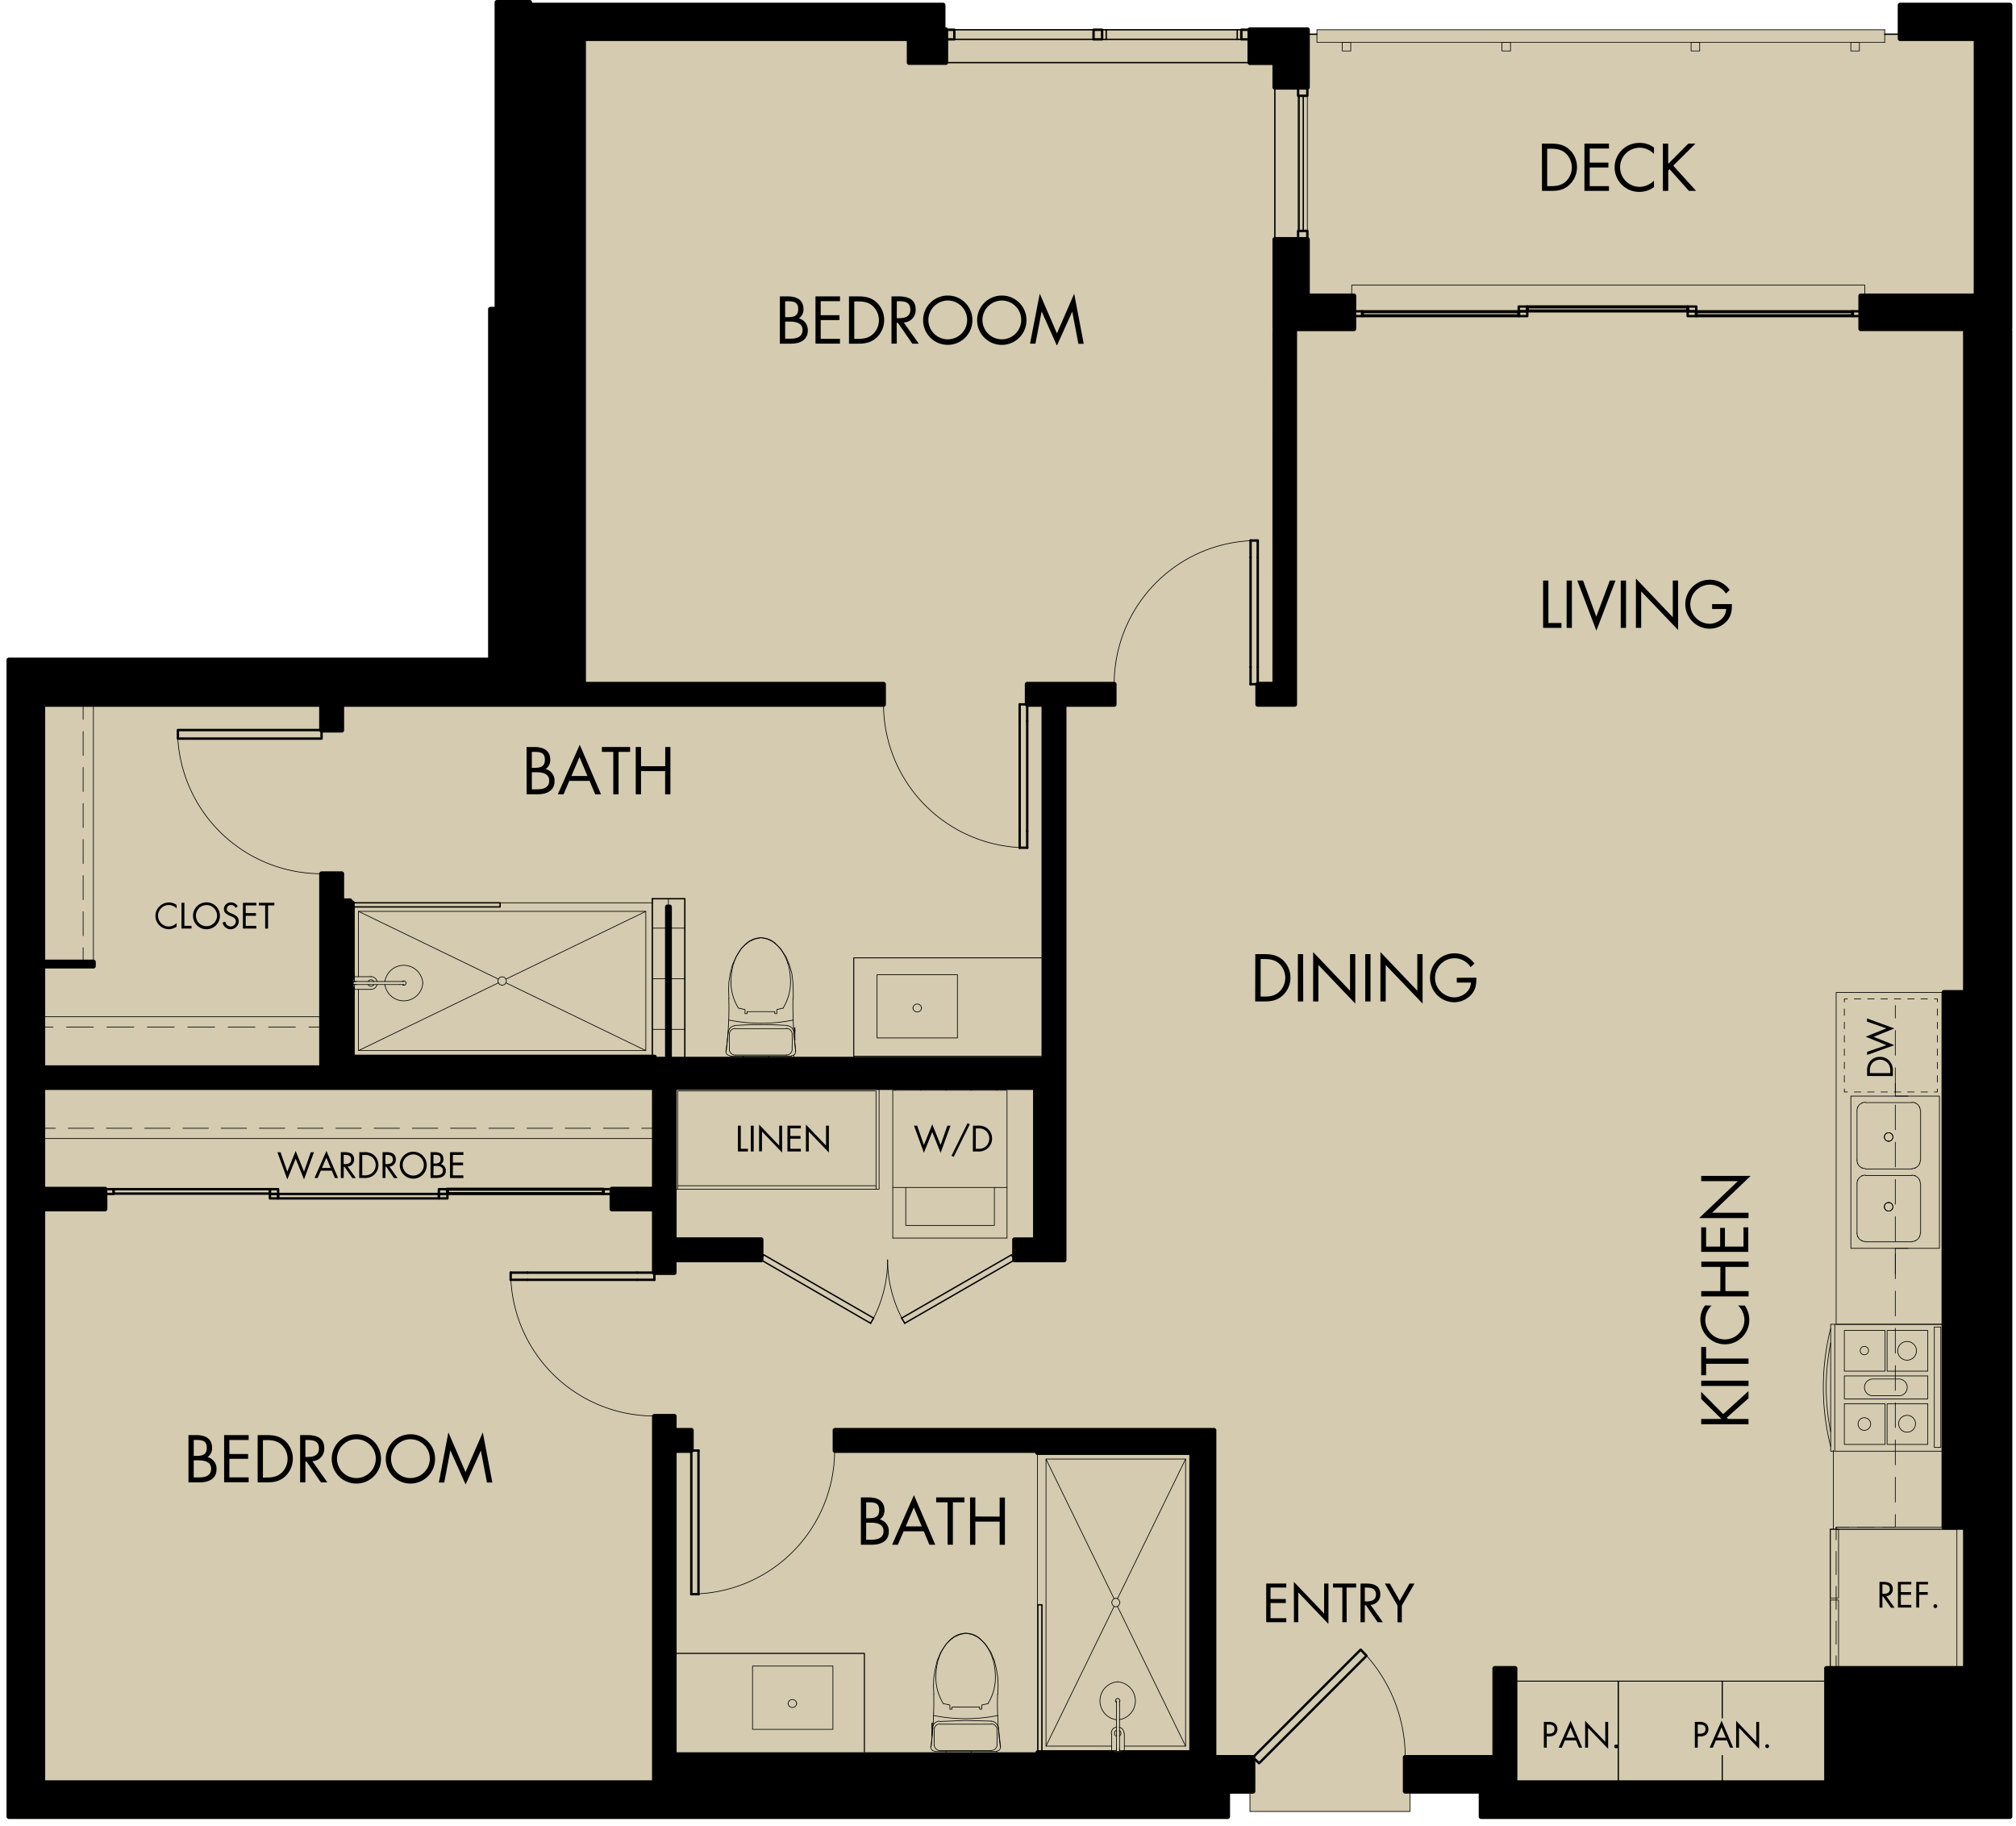 <svg xmlns="http://www.w3.org/2000/svg" width="845" height="765.37" viewBox="0 0 845 765.37"><path d="M515.56,761.28v-9.6h8.22v7.45a.14.14,0,0,0,.14.14H591a.15.15,0,0,0,.15-.14v-7.45h28.61v9.6a1,1,0,0,0,1,1H842.44a1,1,0,0,0,1-1V138.49a.94.94,0,0,0-.08-.36.85.85,0,0,0,.08-.35V2.15a1,1,0,0,0-1-1h-46a1,1,0,0,0-1,1v11.9h-5.31V12.47a.14.14,0,0,0-.14-.14H552a.14.14,0,0,0-.14.14v1.58H549V12.47a1,1,0,0,0-1-1H523.88a1,1,0,0,0-.85.5H520.3a.48.48,0,0,0-.4.22H462.35A.5.5,0,0,0,462,12h-3.59a.48.48,0,0,0-.4.22H400.41A.48.48,0,0,0,400,12h-2.73a1,1,0,0,0-.85-.5h-.15V2.15a1,1,0,0,0-1-1H223V1a1,1,0,0,0-1-1H208.33a1,1,0,0,0-1,1V128.6H205.6a1,1,0,0,0-1,1v146H3.74a1,1,0,0,0-1,1V761.28a1,1,0,0,0,1,1H514.56A1,1,0,0,0,515.56,761.28Z" style="fill:#d4cbb0"/><line x1="796.42" y1="14.34" x2="789.97" y2="14.34" style="fill:none;stroke:#000;stroke-linecap:round;stroke-linejoin:round;stroke-width:0.573px"/><line x1="551.98" y1="14.34" x2="547.97" y2="14.34" style="fill:none;stroke:#000;stroke-linecap:round;stroke-linejoin:round;stroke-width:0.573px"/><polyline points="776.49 130.61 710.98 130.61 710.98 132.33 776.49 132.33 776.49 130.61" style="fill:none;stroke:#000;stroke-linecap:round;stroke-linejoin:round;stroke-width:1.29px"/><polyline points="779.93 130.46 776.49 130.46 776.49 132.47 779.93 132.47 779.93 130.46" style="fill:none;stroke:#000;stroke-linecap:round;stroke-linejoin:round;stroke-width:1.004px"/><polyline points="710.98 130.46 707.39 130.46 707.39 132.47 710.98 132.47 710.98 130.46" style="fill:none;stroke:#000;stroke-linecap:round;stroke-linejoin:round;stroke-width:1.004px"/><line x1="710.98" y1="130.46" x2="776.49" y2="130.46" style="fill:none;stroke:#000;stroke-linecap:round;stroke-linejoin:round;stroke-width:0.287px"/><line x1="776.49" y1="132.47" x2="710.98" y2="132.47" style="fill:none;stroke:#000;stroke-linecap:round;stroke-linejoin:round;stroke-width:0.287px"/><polyline points="707.39 128.6 640.15 128.6 640.15 130.32 707.39 130.32 707.39 128.6" style="fill:none;stroke:#000;stroke-linecap:round;stroke-linejoin:round;stroke-width:1.29px"/><polyline points="710.98 128.46 707.39 128.46 707.39 130.46 710.98 130.46 710.98 128.46" style="fill:none;stroke:#000;stroke-linecap:round;stroke-linejoin:round;stroke-width:1.004px"/><polyline points="640.15 128.46 636.57 128.46 636.57 130.46 640.15 130.46 640.15 128.46" style="fill:none;stroke:#000;stroke-linecap:round;stroke-linejoin:round;stroke-width:1.004px"/><line x1="640.15" y1="128.46" x2="707.39" y2="128.46" style="fill:none;stroke:#000;stroke-linecap:round;stroke-linejoin:round;stroke-width:0.287px"/><line x1="707.39" y1="130.46" x2="640.15" y2="130.46" style="fill:none;stroke:#000;stroke-linecap:round;stroke-linejoin:round;stroke-width:0.287px"/><polyline points="636.57 130.61 571.05 130.61 571.05 132.33 636.57 132.33 636.57 130.61" style="fill:none;stroke:#000;stroke-linecap:round;stroke-linejoin:round;stroke-width:1.29px"/><polyline points="640.15 130.46 636.57 130.46 636.57 132.47 640.15 132.47 640.15 130.46" style="fill:none;stroke:#000;stroke-linecap:round;stroke-linejoin:round;stroke-width:1.004px"/><polyline points="571.05 130.46 567.46 130.46 567.46 132.47 571.05 132.47 571.05 130.46" style="fill:none;stroke:#000;stroke-linecap:round;stroke-linejoin:round;stroke-width:1.004px"/><line x1="571.05" y1="130.46" x2="636.57" y2="130.46" style="fill:none;stroke:#000;stroke-linecap:round;stroke-linejoin:round;stroke-width:0.287px"/><line x1="636.57" y1="132.47" x2="571.05" y2="132.47" style="fill:none;stroke:#000;stroke-linecap:round;stroke-linejoin:round;stroke-width:0.287px"/><line x1="789.97" y1="12.47" x2="789.97" y2="17.78" style="fill:none;stroke:#000;stroke-linecap:round;stroke-linejoin:round;stroke-width:0.287px"/><polyline points="789.97 17.78 551.98 17.78 551.98 12.47 789.97 12.47" style="fill:none;stroke:#000;stroke-linecap:round;stroke-linejoin:round;stroke-width:0.287px"/><polyline points="775.78 21.36 775.78 17.78 779.36 17.78 779.36 21.36 775.78 21.36" style="fill:none;stroke:#000;stroke-linecap:round;stroke-linejoin:round;stroke-width:0.287px"/><polyline points="562.59 21.36 562.59 17.78 566.17 17.78 566.17 21.36 562.59 21.36" style="fill:none;stroke:#000;stroke-linecap:round;stroke-linejoin:round;stroke-width:0.287px"/><polyline points="708.82 21.36 708.82 17.78 712.41 17.78 712.41 21.36 708.82 21.36" style="fill:none;stroke:#000;stroke-linecap:round;stroke-linejoin:round;stroke-width:0.287px"/><polyline points="629.54 21.36 629.54 17.78 633.13 17.78 633.13 21.36 629.54 21.36" style="fill:none;stroke:#000;stroke-linecap:round;stroke-linejoin:round;stroke-width:0.287px"/><line x1="527.18" y1="279.57" x2="527.18" y2="233.55" style="fill:none;stroke:#000;stroke-linecap:round;stroke-linejoin:round;stroke-width:1.004px"/><line x1="524.17" y1="279.57" x2="524.17" y2="233.55" style="fill:none;stroke:#000;stroke-linecap:round;stroke-linejoin:round;stroke-width:1.004px"/><line x1="527.18" y1="233.55" x2="527.18" y2="226.52" style="fill:none;stroke:#000;stroke-linecap:round;stroke-linejoin:round;stroke-width:1.004px"/><line x1="524.17" y1="233.55" x2="524.17" y2="226.52" style="fill:none;stroke:#000;stroke-linecap:round;stroke-linejoin:round;stroke-width:1.004px"/><line x1="524.17" y1="286.74" x2="524.17" y2="279.57" style="fill:none;stroke:#000;stroke-linecap:round;stroke-linejoin:round;stroke-width:1.004px"/><line x1="527.18" y1="226.52" x2="524.17" y2="226.52" style="fill:none;stroke:#000;stroke-linecap:round;stroke-linejoin:round;stroke-width:1.004px"/><polyline points="524.17 286.74 527.18 286.74 527.18 279.57" style="fill:none;stroke:#000;stroke-linecap:round;stroke-linejoin:round;stroke-width:1.004px"/><path d="M527.11,226.52A60.15,60.15,0,0,0,467,286.66" style="fill:none;stroke:#000;stroke-linecap:round;stroke-linejoin:round;stroke-width:0.287px"/><path d="M304.32,440.49a133.46,133.46,0,0,0,1.15-22.07" style="fill:none;stroke:#000;stroke-linecap:round;stroke-linejoin:round;stroke-width:0.287px"/><path d="M304.26,440.4a1.78,1.78,0,0,0,1.77,2" style="fill:none;stroke:#000;stroke-linecap:round;stroke-linejoin:round;stroke-width:0.287px"/><line x1="306.1" y1="442.58" x2="331.77" y2="442.58" style="fill:none;stroke:#000;stroke-linecap:round;stroke-linejoin:round;stroke-width:0.287px"/><path d="M331.7,442.43a1.8,1.8,0,0,0,1.34-.6,1.78,1.78,0,0,0,.43-1.41" style="fill:none;stroke:#000;stroke-linecap:round;stroke-linejoin:round;stroke-width:0.287px"/><path d="M332.37,418.47a152.71,152.71,0,0,0,1.15,22" style="fill:none;stroke:#000;stroke-linecap:round;stroke-linejoin:round;stroke-width:0.287px"/><polyline points="332.48 418.49 332.48 415.05 332.34 411.46 331.91 408.02 330.91 404.44 329.47 401 327.18 397.56 325.6 395.98 323.74 394.55 321.59 393.54 319.01 392.97 316.43 393.54 314.13 394.55 312.27 395.98 310.69 397.56 308.54 401 306.96 404.44 306.11 407.88 305.53 411.46 305.39 414.9 305.53 418.49" style="fill:none;stroke:#000;stroke-linecap:round;stroke-linejoin:round;stroke-width:0.287px"/><line x1="304.38" y1="440.57" x2="305.24" y2="432.54" style="fill:none;stroke:#000;stroke-linecap:round;stroke-linejoin:round;stroke-width:0.287px"/><path d="M308.13,429.82a3.09,3.09,0,0,0-2.86,2.71" style="fill:none;stroke:#000;stroke-linecap:round;stroke-linejoin:round;stroke-width:0.287px"/><line x1="332.77" y1="432.68" x2="333.49" y2="440.57" style="fill:none;stroke:#000;stroke-linecap:round;stroke-linejoin:round;stroke-width:0.287px"/><path d="M332.76,432.62a3.09,3.09,0,0,0-2.87-2.8" style="fill:none;stroke:#000;stroke-linecap:round;stroke-linejoin:round;stroke-width:0.287px"/><path d="M312.92,395.25a18.15,18.15,0,0,0-5.4,8.56" style="fill:none;stroke:#000;stroke-linecap:round;stroke-linejoin:round;stroke-width:0.287px"/><path d="M324.88,395.23a9,9,0,0,0-11.89,0" style="fill:none;stroke:#000;stroke-linecap:round;stroke-linejoin:round;stroke-width:0.287px"/><path d="M330.21,403.81a18.15,18.15,0,0,0-5.4-8.56" style="fill:none;stroke:#000;stroke-linecap:round;stroke-linejoin:round;stroke-width:0.287px"/><path d="M331.34,411.74a27.7,27.7,0,0,0-1.08-8" style="fill:none;stroke:#000;stroke-linecap:round;stroke-linejoin:round;stroke-width:0.287px"/><path d="M328.18,422.54a20.76,20.76,0,0,0,3.16-10.75" style="fill:none;stroke:#000;stroke-linecap:round;stroke-linejoin:round;stroke-width:0.287px"/><path d="M307.47,403.75a27.7,27.7,0,0,0-1.08,8" style="fill:none;stroke:#000;stroke-linecap:round;stroke-linejoin:round;stroke-width:0.287px"/><path d="M306.39,411.79a20.76,20.76,0,0,0,3.16,10.75" style="fill:none;stroke:#000;stroke-linecap:round;stroke-linejoin:round;stroke-width:0.287px"/><polyline points="309.69 422.5 312.27 423.08 312.27 424.8 313.13 424.8 313.13 423.94" style="fill:none;stroke:#000;stroke-linecap:round;stroke-linejoin:round;stroke-width:0.287px"/><polyline points="313.13 423.94 324.74 423.94 324.74 424.8 325.6 424.8 325.6 423.08 328.18 422.5" style="fill:none;stroke:#000;stroke-linecap:round;stroke-linejoin:round;stroke-width:0.287px"/><path d="M305.68,439.75a2.5,2.5,0,0,0,2.5,2.39" style="fill:none;stroke:#000;stroke-linecap:round;stroke-linejoin:round;stroke-width:0.287px"/><path d="M305.75,433.33q-.15,3.15,0,6.3" style="fill:none;stroke:#000;stroke-linecap:round;stroke-linejoin:round;stroke-width:0.287px"/><path d="M308.18,431a2.51,2.51,0,0,0-2.5,2.4" style="fill:none;stroke:#000;stroke-linecap:round;stroke-linejoin:round;stroke-width:0.287px"/><line x1="329.62" y1="431.11" x2="308.26" y2="431.11" style="fill:none;stroke:#000;stroke-linecap:round;stroke-linejoin:round;stroke-width:0.287px"/><path d="M332.05,433.36a2.51,2.51,0,0,0-2.5-2.4" style="fill:none;stroke:#000;stroke-linecap:round;stroke-linejoin:round;stroke-width:0.287px"/><path d="M332,439.63q.15-3.15,0-6.3" style="fill:none;stroke:#000;stroke-linecap:round;stroke-linejoin:round;stroke-width:0.287px"/><path d="M329.55,442.14a2.5,2.5,0,0,0,2.5-2.39" style="fill:none;stroke:#000;stroke-linecap:round;stroke-linejoin:round;stroke-width:0.287px"/><line x1="308.26" y1="442.14" x2="329.62" y2="442.14" style="fill:none;stroke:#000;stroke-linecap:round;stroke-linejoin:round;stroke-width:0.287px"/><path d="M329.93,429.74a169.58,169.58,0,0,0-21.74,0" style="fill:none;stroke:#000;stroke-linecap:round;stroke-linejoin:round;stroke-width:0.287px"/><path d="M305.43,427.46a68.27,68.27,0,0,0,27.13,0" style="fill:none;stroke:#000;stroke-linecap:round;stroke-linejoin:round;stroke-width:0.287px"/><line x1="333.06" y1="430.82" x2="332.63" y2="430.68" style="fill:none;stroke:#000;stroke-linecap:round;stroke-linejoin:round;stroke-width:0.287px"/><line x1="333.2" y1="435.55" x2="333.2" y2="431.68" style="fill:none;stroke:#000;stroke-linecap:round;stroke-linejoin:round;stroke-width:0.287px"/><line x1="333.2" y1="435.69" x2="333.2" y2="435.84" style="fill:none;stroke:#000;stroke-linecap:round;stroke-linejoin:round;stroke-width:0.287px"/><polyline points="332.92 433.11 333.06 431.25 333.06 430.96 332.77 430.82" style="fill:none;stroke:#000;stroke-linecap:round;stroke-linejoin:round;stroke-width:0.287px"/><polyline points="333.06 430.96 333.2 430.82 333.06 430.82" style="fill:none;stroke:#000;stroke-linecap:round;stroke-linejoin:round;stroke-width:0.287px"/><line x1="333.2" y1="430.82" x2="333.2" y2="432.11" style="fill:none;stroke:#000;stroke-linecap:round;stroke-linejoin:round;stroke-width:0.287px"/><line x1="333.2" y1="435.55" x2="333.2" y2="435.69" style="fill:none;stroke:#000;stroke-linecap:round;stroke-linejoin:round;stroke-width:0.287px"/><polyline points="437.57 443.87 437.57 401.43 357.86 401.43 357.86 443.87 437.57 443.87 437.57 442.58 357.86 442.58 357.86 443.87 437.57 443.87" style="fill:none;stroke:#000;stroke-linecap:round;stroke-linejoin:round;stroke-width:0.287px"/><polyline points="437.57 401.43 357.86 401.43 357.86 442.58" style="fill:none;stroke:#000;stroke-linecap:round;stroke-linejoin:round;stroke-width:0.287px"/><path d="M386.25,422.43a1.8,1.8,0,0,0-3.59,0" style="fill:none;stroke:#000;stroke-linecap:round;stroke-linejoin:round;stroke-width:0.287px"/><path d="M382.66,422.43a1.8,1.8,0,0,0,3.59,0" style="fill:none;stroke:#000;stroke-linecap:round;stroke-linejoin:round;stroke-width:0.287px"/><line x1="430.55" y1="302.22" x2="430.55" y2="348.24" style="fill:none;stroke:#000;stroke-linecap:round;stroke-linejoin:round;stroke-width:1.004px"/><line x1="427.39" y1="302.22" x2="427.39" y2="348.24" style="fill:none;stroke:#000;stroke-linecap:round;stroke-linejoin:round;stroke-width:1.004px"/><line x1="430.55" y1="348.24" x2="430.55" y2="355.26" style="fill:none;stroke:#000;stroke-linecap:round;stroke-linejoin:round;stroke-width:1.004px"/><line x1="427.39" y1="348.24" x2="427.39" y2="355.26" style="fill:none;stroke:#000;stroke-linecap:round;stroke-linejoin:round;stroke-width:1.004px"/><line x1="427.39" y1="295.19" x2="427.39" y2="302.22" style="fill:none;stroke:#000;stroke-linecap:round;stroke-linejoin:round;stroke-width:1.004px"/><line x1="430.55" y1="355.26" x2="427.39" y2="355.26" style="fill:none;stroke:#000;stroke-linecap:round;stroke-linejoin:round;stroke-width:1.004px"/><polyline points="427.39 295.19 430.55 295.19 430.55 302.22" style="fill:none;stroke:#000;stroke-linecap:round;stroke-linejoin:round;stroke-width:1.004px"/><path d="M370.33,295.12a60.14,60.14,0,0,0,60.15,60.14" style="fill:none;stroke:#000;stroke-linecap:round;stroke-linejoin:round;stroke-width:0.287px"/><path d="M74.42,305.94a60.29,60.29,0,0,0,60.29,60.22" style="fill:none;stroke:#000;stroke-linecap:round;stroke-linejoin:round;stroke-width:0.287px"/><polyline points="74.57 309.53 74.57 305.95 134.78 305.95 134.78 309.53 74.57 309.53" style="fill:none;stroke:#000;stroke-linecap:round;stroke-linejoin:round;stroke-width:1.004px"/><polyline points="634.99 704.51 634.99 747.09 678.29 747.09 678.29 704.51 634.99 704.51" style="fill:none;stroke:#000;stroke-linecap:round;stroke-linejoin:round;stroke-width:0.287px"/><polyline points="634.99 747.09 634.99 704.51 678.29 704.51 678.29 747.09 634.99 747.09" style="fill:none;stroke:#000;stroke-linecap:round;stroke-linejoin:round;stroke-width:0.287px"/><line x1="634.99" y1="704.51" x2="678.29" y2="704.51" style="fill:none;stroke:#000;stroke-linecap:round;stroke-linejoin:round;stroke-width:0.287px"/><line x1="273.42" y1="388.96" x2="279.73" y2="388.96" style="fill:none;stroke:#000;stroke-linecap:round;stroke-linejoin:round;stroke-width:0.287px"/><line x1="280.59" y1="388.96" x2="287.04" y2="388.96" style="fill:none;stroke:#000;stroke-linecap:round;stroke-linejoin:round;stroke-width:0.287px"/><line x1="273.42" y1="410.17" x2="279.73" y2="410.17" style="fill:none;stroke:#000;stroke-linecap:round;stroke-linejoin:round;stroke-width:0.287px"/><line x1="280.59" y1="410.17" x2="287.04" y2="410.17" style="fill:none;stroke:#000;stroke-linecap:round;stroke-linejoin:round;stroke-width:0.287px"/><line x1="273.42" y1="431.39" x2="279.73" y2="431.39" style="fill:none;stroke:#000;stroke-linecap:round;stroke-linejoin:round;stroke-width:0.287px"/><line x1="280.59" y1="431.39" x2="287.04" y2="431.39" style="fill:none;stroke:#000;stroke-linecap:round;stroke-linejoin:round;stroke-width:0.287px"/><line x1="280.16" y1="380.07" x2="280.16" y2="376.63" style="fill:none;stroke:#000;stroke-linecap:round;stroke-linejoin:round;stroke-width:0.287px"/><line x1="273.42" y1="376.63" x2="273.42" y2="443" style="fill:none;stroke:#000;stroke-linecap:round;stroke-linejoin:round;stroke-width:0.573px"/><polyline points="287.04 443.87 287.04 376.63 273.42 376.63" style="fill:none;stroke:#000;stroke-linecap:round;stroke-linejoin:round;stroke-width:0.573px"/><path d="M791.62,474.69a1.79,1.79,0,0,0,0,3.58" style="fill:none;stroke:#000;stroke-linecap:round;stroke-linejoin:round;stroke-width:0.287px"/><path d="M791.62,478.27a1.79,1.79,0,0,0,0-3.58" style="fill:none;stroke:#000;stroke-linecap:round;stroke-linejoin:round;stroke-width:0.287px"/><path d="M791.62,503.94a1.79,1.79,0,0,0,0,3.58" style="fill:none;stroke:#000;stroke-linecap:round;stroke-linejoin:round;stroke-width:0.287px"/><path d="M791.62,507.52a1.79,1.79,0,0,0,0-3.58" style="fill:none;stroke:#000;stroke-linecap:round;stroke-linejoin:round;stroke-width:0.287px"/><path d="M791.62,507.52a1.79,1.79,0,0,0,0-3.58" style="fill:none;stroke:#000;stroke-linecap:round;stroke-linejoin:round;stroke-width:0.287px"/><path d="M791.62,503.94a1.79,1.79,0,0,0,0,3.58" style="fill:none;stroke:#000;stroke-linecap:round;stroke-linejoin:round;stroke-width:0.287px"/><path d="M791.62,478.27a1.79,1.79,0,0,0,0-3.58" style="fill:none;stroke:#000;stroke-linecap:round;stroke-linejoin:round;stroke-width:0.287px"/><path d="M791.62,474.69a1.79,1.79,0,0,0,0,3.58" style="fill:none;stroke:#000;stroke-linecap:round;stroke-linejoin:round;stroke-width:0.287px"/><line x1="805.02" y1="465.51" x2="805.02" y2="486.3" style="fill:none;stroke:#000;stroke-linecap:round;stroke-linejoin:round;stroke-width:0.287px"/><path d="M804.88,465.44a3.51,3.51,0,0,0-3.51-3.51" style="fill:none;stroke:#000;stroke-linecap:round;stroke-linejoin:round;stroke-width:0.287px"/><line x1="781.94" y1="462.07" x2="801.44" y2="462.07" style="fill:none;stroke:#000;stroke-linecap:round;stroke-linejoin:round;stroke-width:0.287px"/><path d="M781.87,461.93a3.51,3.51,0,0,0-3.51,3.51" style="fill:none;stroke:#000;stroke-linecap:round;stroke-linejoin:round;stroke-width:0.287px"/><line x1="778.36" y1="486.3" x2="778.36" y2="465.51" style="fill:none;stroke:#000;stroke-linecap:round;stroke-linejoin:round;stroke-width:0.287px"/><path d="M778.36,486.23a3.51,3.51,0,0,0,3.51,3.51" style="fill:none;stroke:#000;stroke-linecap:round;stroke-linejoin:round;stroke-width:0.287px"/><line x1="801.44" y1="489.89" x2="781.94" y2="489.89" style="fill:none;stroke:#000;stroke-linecap:round;stroke-linejoin:round;stroke-width:0.287px"/><path d="M801.37,489.74a3.51,3.51,0,0,0,3.51-3.51" style="fill:none;stroke:#000;stroke-linecap:round;stroke-linejoin:round;stroke-width:0.287px"/><line x1="805.02" y1="496.05" x2="805.02" y2="516.84" style="fill:none;stroke:#000;stroke-linecap:round;stroke-linejoin:round;stroke-width:0.287px"/><path d="M804.88,496a3.51,3.51,0,0,0-3.51-3.51" style="fill:none;stroke:#000;stroke-linecap:round;stroke-linejoin:round;stroke-width:0.287px"/><line x1="781.94" y1="492.61" x2="801.44" y2="492.61" style="fill:none;stroke:#000;stroke-linecap:round;stroke-linejoin:round;stroke-width:0.287px"/><path d="M781.87,492.47a3.51,3.51,0,0,0-3.51,3.51" style="fill:none;stroke:#000;stroke-linecap:round;stroke-linejoin:round;stroke-width:0.287px"/><line x1="778.36" y1="516.84" x2="778.36" y2="496.05" style="fill:none;stroke:#000;stroke-linecap:round;stroke-linejoin:round;stroke-width:0.287px"/><path d="M778.36,516.77a3.51,3.51,0,0,0,3.51,3.51" style="fill:none;stroke:#000;stroke-linecap:round;stroke-linejoin:round;stroke-width:0.287px"/><line x1="801.44" y1="520.42" x2="781.94" y2="520.42" style="fill:none;stroke:#000;stroke-linecap:round;stroke-linejoin:round;stroke-width:0.287px"/><path d="M801.37,520.28a3.51,3.51,0,0,0,3.51-3.51" style="fill:none;stroke:#000;stroke-linecap:round;stroke-linejoin:round;stroke-width:0.287px"/><polyline points="812.91 459.35 775.78 459.35 775.78 523.15 812.91 523.15 812.91 459.35" style="fill:none;stroke:#000;stroke-linecap:round;stroke-linejoin:round;stroke-width:0.287px"/><path d="M804.55,518.25l.12-.28" style="fill:none;stroke:#000;stroke-linecap:round;stroke-linejoin:round;stroke-width:0.287px"/><path d="M802.57,520.07l.28-.12" style="fill:none;stroke:#000;stroke-linecap:round;stroke-linejoin:round;stroke-width:0.287px"/><path d="M780.38,520l.29.12" style="fill:none;stroke:#000;stroke-linecap:round;stroke-linejoin:round;stroke-width:0.287px"/><path d="M778.57,518a1.39,1.39,0,0,0,.12.28" style="fill:none;stroke:#000;stroke-linecap:round;stroke-linejoin:round;stroke-width:0.287px"/><path d="M778.69,494.49a1.78,1.78,0,0,0-.12.29" style="fill:none;stroke:#000;stroke-linecap:round;stroke-linejoin:round;stroke-width:0.287px"/><path d="M780.67,492.68a1.78,1.78,0,0,0-.29.12" style="fill:none;stroke:#000;stroke-linecap:round;stroke-linejoin:round;stroke-width:0.287px"/><path d="M802.85,492.8a1.69,1.69,0,0,0-.28-.12" style="fill:none;stroke:#000;stroke-linecap:round;stroke-linejoin:round;stroke-width:0.287px"/><path d="M804.67,494.78l-.12-.29" style="fill:none;stroke:#000;stroke-linecap:round;stroke-linejoin:round;stroke-width:0.287px"/><path d="M778.69,464a1.69,1.69,0,0,0-.12.28" style="fill:none;stroke:#000;stroke-linecap:round;stroke-linejoin:round;stroke-width:0.287px"/><path d="M780.67,462.14l-.29.12" style="fill:none;stroke:#000;stroke-linecap:round;stroke-linejoin:round;stroke-width:0.287px"/><path d="M802.85,462.26l-.28-.12" style="fill:none;stroke:#000;stroke-linecap:round;stroke-linejoin:round;stroke-width:0.287px"/><path d="M804.67,464.24l-.12-.28" style="fill:none;stroke:#000;stroke-linecap:round;stroke-linejoin:round;stroke-width:0.287px"/><path d="M804.55,487.72l.12-.29" style="fill:none;stroke:#000;stroke-linecap:round;stroke-linejoin:round;stroke-width:0.287px"/><path d="M802.57,489.53a1.69,1.69,0,0,0,.28-.12" style="fill:none;stroke:#000;stroke-linecap:round;stroke-linejoin:round;stroke-width:0.287px"/><path d="M780.38,489.41a1.78,1.78,0,0,0,.29.12" style="fill:none;stroke:#000;stroke-linecap:round;stroke-linejoin:round;stroke-width:0.287px"/><path d="M778.57,487.43a1.78,1.78,0,0,0,.12.29" style="fill:none;stroke:#000;stroke-linecap:round;stroke-linejoin:round;stroke-width:0.287px"/><line x1="823.81" y1="664.36" x2="823.81" y2="674.97" style="fill:none;stroke:#000;stroke-linecap:round;stroke-linejoin:round;stroke-width:0.287px"/><line x1="823.81" y1="685.58" x2="823.81" y2="699.2" style="fill:none;stroke:#000;stroke-linecap:round;stroke-linejoin:round;stroke-width:0.287px"/><line x1="791.4" y1="699.2" x2="802.01" y2="699.2" style="fill:none;stroke:#000;stroke-linecap:round;stroke-linejoin:round;stroke-width:0.287px"/><line x1="812.62" y1="699.2" x2="823.81" y2="699.2" style="fill:none;stroke:#000;stroke-linecap:round;stroke-linejoin:round;stroke-width:0.287px"/><polyline points="823.8 640.85 823.8 639.99 769.61 639.99 769.61 640.85 823.8 640.85" style="fill:none;stroke:#000;stroke-linecap:round;stroke-linejoin:round;stroke-width:0.287px"/><polyline points="794.41 454.04 794.41 459.35 799.72 459.35" style="fill:none;stroke:#000;stroke-linecap:round;stroke-linejoin:round;stroke-width:0.287px"/><polyline points="820.22 699.2 767.17 699.2 767.17 640.85 820.22 640.85 820.22 699.2" style="fill:none;stroke:#000;stroke-linecap:round;stroke-linejoin:round;stroke-width:0.287px"/><line x1="767.18" y1="699.2" x2="767.18" y2="670.53" style="fill:none;stroke:#000;stroke-linecap:round;stroke-linejoin:round;stroke-width:0.287px"/><polyline points="767.17 670.53 770.62 670.53 770.62 699.2 767.17 699.2" style="fill:none;stroke:#000;stroke-linecap:round;stroke-linejoin:round;stroke-width:0.287px"/><line x1="767.18" y1="669.67" x2="767.18" y2="640.85" style="fill:none;stroke:#000;stroke-linecap:round;stroke-linejoin:round;stroke-width:0.287px"/><polyline points="767.17 640.85 770.62 640.85 770.62 669.67 767.17 669.67" style="fill:none;stroke:#000;stroke-linecap:round;stroke-linejoin:round;stroke-width:0.287px"/><polyline points="814.77 415.91 769.61 415.91 769.61 554.98 814.77 554.98" style="fill:none;stroke:#000;stroke-linecap:round;stroke-linejoin:round;stroke-width:0.287px"/><polyline points="794.41 533.76 794.41 523.15 799.72 523.15" style="fill:none;stroke:#000;stroke-linecap:round;stroke-linejoin:round;stroke-width:0.287px"/><line x1="366.18" y1="552.39" x2="364.89" y2="554.55" style="fill:none;stroke:#000;stroke-linecap:round;stroke-linejoin:round;stroke-width:0.573px"/><line x1="379.22" y1="554.55" x2="377.93" y2="552.39" style="fill:none;stroke:#000;stroke-linecap:round;stroke-linejoin:round;stroke-width:0.573px"/><path d="M366.12,552.43A53.5,53.5,0,0,0,372.05,528" style="fill:none;stroke:#000;stroke-linecap:round;stroke-linejoin:round;stroke-width:0.287px"/><polyline points="364.89 554.54 319.01 528.02 320.15 525.87 366.18 552.39" style="fill:none;stroke:#000;stroke-linecap:round;stroke-linejoin:round;stroke-width:0.573px"/><path d="M372.05,528a53.08,53.08,0,0,0,6,24.48" style="fill:none;stroke:#000;stroke-linecap:round;stroke-linejoin:round;stroke-width:0.287px"/><polyline points="379.22 554.54 425.24 528.02 423.95 525.87 377.93 552.39" style="fill:none;stroke:#000;stroke-linecap:round;stroke-linejoin:round;stroke-width:0.573px"/><polyline points="518.58 16.49 518.58 12.47 520.3 12.47 520.3 16.49 518.58 16.49" style="fill:none;stroke:#000;stroke-linecap:round;stroke-linejoin:round;stroke-width:0.573px"/><polyline points="461.95 16.49 461.95 12.47 463.67 12.47 463.67 16.49 461.95 16.49" style="fill:none;stroke:#000;stroke-linecap:round;stroke-linejoin:round;stroke-width:0.573px"/><line x1="463.67" y1="16.49" x2="518.58" y2="16.49" style="fill:none;stroke:#000;stroke-linecap:round;stroke-linejoin:round;stroke-width:0.573px"/><line x1="518.58" y1="12.47" x2="463.67" y2="12.47" style="fill:none;stroke:#000;stroke-linecap:round;stroke-linejoin:round;stroke-width:0.573px"/><polyline points="396.43 16.49 396.43 12.47 400.01 12.47 400.01 16.49 396.43 16.49" style="fill:none;stroke:#000;stroke-linecap:round;stroke-linejoin:round;stroke-width:1.004px"/><polyline points="520.3 16.49 520.3 12.47 523.88 12.47 523.88 16.49 520.3 16.49" style="fill:none;stroke:#000;stroke-linecap:round;stroke-linejoin:round;stroke-width:1.004px"/><polyline points="458.36 16.49 458.36 12.47 461.95 12.47 461.95 16.49 458.36 16.49" style="fill:none;stroke:#000;stroke-linecap:round;stroke-linejoin:round;stroke-width:1.004px"/><line x1="400.01" y1="16.49" x2="458.36" y2="16.49" style="fill:none;stroke:#000;stroke-linecap:round;stroke-linejoin:round;stroke-width:0.573px"/><line x1="458.36" y1="12.47" x2="400.01" y2="12.47" style="fill:none;stroke:#000;stroke-linecap:round;stroke-linejoin:round;stroke-width:0.573px"/><polyline points="544.52 40.14 546.25 40.14 546.25 96.77 544.52 96.77 544.52 40.14" style="fill:none;stroke:#000;stroke-linecap:round;stroke-linejoin:round;stroke-width:0.573px"/><polyline points="544.1 96.77 547.97 96.77 547.97 100.36 544.1 100.36 544.1 96.77" style="fill:none;stroke:#000;stroke-linecap:round;stroke-linejoin:round;stroke-width:1.004px"/><polyline points="544.1 36.56 547.97 36.56 547.97 40.14 544.1 40.14 544.1 36.56" style="fill:none;stroke:#000;stroke-linecap:round;stroke-linejoin:round;stroke-width:1.004px"/><line x1="544.1" y1="40.14" x2="544.1" y2="96.77" style="fill:none;stroke:#000;stroke-linecap:round;stroke-linejoin:round;stroke-width:0.287px"/><line x1="547.97" y1="96.77" x2="547.97" y2="40.14" style="fill:none;stroke:#000;stroke-linecap:round;stroke-linejoin:round;stroke-width:0.287px"/><polyline points="374.2 518.85 374.2 497.63 374.2 456.91" style="fill:none;stroke:#000;stroke-linecap:round;stroke-linejoin:round;stroke-width:0.287px"/><polyline points="374.2 456.91 422.09 456.91 422.09 497.63 422.09 518.85" style="fill:none;stroke:#000;stroke-linecap:round;stroke-linejoin:round;stroke-width:0.287px"/><line x1="374.2" y1="497.63" x2="422.09" y2="497.63" style="fill:none;stroke:#000;stroke-linecap:round;stroke-linejoin:round;stroke-width:0.287px"/><line x1="374.2" y1="518.85" x2="422.09" y2="518.85" style="fill:none;stroke:#000;stroke-linecap:round;stroke-linejoin:round;stroke-width:0.287px"/><polyline points="379.65 497.63 379.65 513.54 416.79 513.54 416.79 497.63" style="fill:none;stroke:#000;stroke-linecap:round;stroke-linejoin:round;stroke-width:0.287px"/><polyline points="282.59 498.35 284.03 498.35 284.03 496.91" style="fill:none;stroke:#000;stroke-linecap:round;stroke-linejoin:round;stroke-width:0.287px"/><polyline points="367.18 496.91 367.18 498.35 368.47 498.35 368.47 455.76 282.59 455.76 282.59 498.35" style="fill:none;stroke:#000;stroke-linecap:round;stroke-linejoin:round;stroke-width:0.287px"/><line x1="284.03" y1="498.35" x2="367.18" y2="498.35" style="fill:none;stroke:#000;stroke-linecap:round;stroke-linejoin:round;stroke-width:0.287px"/><polyline points="367.18 496.91 367.18 457.2 284.03 457.2 284.03 496.91 367.18 496.91" style="fill:none;stroke:#000;stroke-linecap:round;stroke-linejoin:round;stroke-width:0.287px"/><path d="M589,736.41a63.88,63.88,0,0,0-18.71-45.17" style="fill:none;stroke:#000;stroke-linecap:round;stroke-linejoin:round;stroke-width:0.287px"/><polyline points="572.77 693.9 570.33 691.32 525.17 736.48 527.75 738.92 572.77 693.9" style="fill:none;stroke:#000;stroke-linecap:round;stroke-linejoin:round;stroke-width:1.004px"/><line x1="267.11" y1="533.33" x2="221.09" y2="533.33" style="fill:none;stroke:#000;stroke-linecap:round;stroke-linejoin:round;stroke-width:1.004px"/><line x1="267.11" y1="536.34" x2="221.09" y2="536.34" style="fill:none;stroke:#000;stroke-linecap:round;stroke-linejoin:round;stroke-width:1.004px"/><line x1="221.09" y1="533.33" x2="214.06" y2="533.33" style="fill:none;stroke:#000;stroke-linecap:round;stroke-linejoin:round;stroke-width:1.004px"/><line x1="221.09" y1="536.34" x2="214.06" y2="536.34" style="fill:none;stroke:#000;stroke-linecap:round;stroke-linejoin:round;stroke-width:1.004px"/><line x1="274.28" y1="536.34" x2="267.11" y2="536.34" style="fill:none;stroke:#000;stroke-linecap:round;stroke-linejoin:round;stroke-width:1.004px"/><line x1="214.06" y1="533.33" x2="214.06" y2="536.34" style="fill:none;stroke:#000;stroke-linecap:round;stroke-linejoin:round;stroke-width:1.004px"/><polyline points="274.28 536.34 274.28 533.33 267.11 533.33" style="fill:none;stroke:#000;stroke-linecap:round;stroke-linejoin:round;stroke-width:1.004px"/><path d="M214.06,533.26a60.15,60.15,0,0,0,60.15,60.14" style="fill:none;stroke:#000;stroke-linecap:round;stroke-linejoin:round;stroke-width:0.287px"/><polyline points="391.41 709.96 391.26 706.51 391.41 703.07 391.98 699.49 392.84 695.91 394.28 692.47 396.57 689.02 398.15 687.45 400.01 686.01 402.3 685.01 404.88 684.44 407.47 685.01 409.62 686.01 411.48 687.45 413.06 689.02 415.35 692.47 416.79 695.91 417.64 699.49 418.22 702.93 418.36 706.51 418.22 709.96" style="fill:none;stroke:#000;stroke-linecap:round;stroke-linejoin:round;stroke-width:0.287px"/><path d="M390.23,732a152.79,152.79,0,0,0,1.15-22" style="fill:none;stroke:#000;stroke-linecap:round;stroke-linejoin:round;stroke-width:0.287px"/><path d="M390.13,731.88a1.81,1.81,0,0,0,.44,1.41,1.78,1.78,0,0,0,1.34.61" style="fill:none;stroke:#000;stroke-linecap:round;stroke-linejoin:round;stroke-width:0.287px"/><line x1="417.65" y1="734.04" x2="391.98" y2="734.04" style="fill:none;stroke:#000;stroke-linecap:round;stroke-linejoin:round;stroke-width:0.287px"/><path d="M417.57,733.9a1.82,1.82,0,0,0,1.35-.61,1.8,1.8,0,0,0,.43-1.42" style="fill:none;stroke:#000;stroke-linecap:round;stroke-linejoin:round;stroke-width:0.287px"/><path d="M418.14,709.89A133.45,133.45,0,0,0,419.28,732" style="fill:none;stroke:#000;stroke-linecap:round;stroke-linejoin:round;stroke-width:0.287px"/><line x1="419.37" y1="732.03" x2="418.5" y2="724.01" style="fill:none;stroke:#000;stroke-linecap:round;stroke-linejoin:round;stroke-width:0.287px"/><path d="M418.34,724a3.08,3.08,0,0,0-2.87-2.71" style="fill:none;stroke:#000;stroke-linecap:round;stroke-linejoin:round;stroke-width:0.287px"/><line x1="390.98" y1="724.15" x2="390.26" y2="732.03" style="fill:none;stroke:#000;stroke-linecap:round;stroke-linejoin:round;stroke-width:0.287px"/><path d="M393.72,721.29a3.08,3.08,0,0,0-2.87,2.8" style="fill:none;stroke:#000;stroke-linecap:round;stroke-linejoin:round;stroke-width:0.287px"/><path d="M416.08,695.28a18.15,18.15,0,0,0-5.4-8.57" style="fill:none;stroke:#000;stroke-linecap:round;stroke-linejoin:round;stroke-width:0.287px"/><path d="M410.76,686.69a9,9,0,0,0-11.89,0" style="fill:none;stroke:#000;stroke-linecap:round;stroke-linejoin:round;stroke-width:0.287px"/><path d="M398.8,686.71a18.15,18.15,0,0,0-5.4,8.57" style="fill:none;stroke:#000;stroke-linecap:round;stroke-linejoin:round;stroke-width:0.287px"/><path d="M393.34,695.21a28,28,0,0,0-1.07,8" style="fill:none;stroke:#000;stroke-linecap:round;stroke-linejoin:round;stroke-width:0.287px"/><path d="M392.27,703.26A20.73,20.73,0,0,0,395.43,714" style="fill:none;stroke:#000;stroke-linecap:round;stroke-linejoin:round;stroke-width:0.287px"/><path d="M417.21,703.2a27.69,27.69,0,0,0-1.07-8" style="fill:none;stroke:#000;stroke-linecap:round;stroke-linejoin:round;stroke-width:0.287px"/><path d="M414.05,714a20.64,20.64,0,0,0,3.16-10.74" style="fill:none;stroke:#000;stroke-linecap:round;stroke-linejoin:round;stroke-width:0.287px"/><polyline points="414.06 713.97 411.48 714.54 411.48 716.26 410.62 716.26 410.62 715.4" style="fill:none;stroke:#000;stroke-linecap:round;stroke-linejoin:round;stroke-width:0.287px"/><polyline points="410.62 715.4 399.01 715.4 399.01 716.26 398.15 716.26 398.15 714.54 395.57 713.97" style="fill:none;stroke:#000;stroke-linecap:round;stroke-linejoin:round;stroke-width:0.287px"/><path d="M415.42,733.61a2.51,2.51,0,0,0,2.51-2.39" style="fill:none;stroke:#000;stroke-linecap:round;stroke-linejoin:round;stroke-width:0.287px"/><path d="M417.86,731.24q.15-3.15,0-6.3" style="fill:none;stroke:#000;stroke-linecap:round;stroke-linejoin:round;stroke-width:0.287px"/><path d="M417.93,724.82a2.51,2.51,0,0,0-2.51-2.39" style="fill:none;stroke:#000;stroke-linecap:round;stroke-linejoin:round;stroke-width:0.287px"/><line x1="394.13" y1="722.57" x2="415.49" y2="722.57" style="fill:none;stroke:#000;stroke-linecap:round;stroke-linejoin:round;stroke-width:0.287px"/><path d="M394.06,722.43a2.51,2.51,0,0,0-2.51,2.39" style="fill:none;stroke:#000;stroke-linecap:round;stroke-linejoin:round;stroke-width:0.287px"/><path d="M391.62,724.94q-.14,3.15,0,6.3" style="fill:none;stroke:#000;stroke-linecap:round;stroke-linejoin:round;stroke-width:0.287px"/><path d="M391.55,731.22a2.51,2.51,0,0,0,2.51,2.39" style="fill:none;stroke:#000;stroke-linecap:round;stroke-linejoin:round;stroke-width:0.287px"/><line x1="415.49" y1="733.61" x2="394.13" y2="733.61" style="fill:none;stroke:#000;stroke-linecap:round;stroke-linejoin:round;stroke-width:0.287px"/><polyline points="415.49 721.28 404.74 721 393.85 721.43" style="fill:none;stroke:#000;stroke-linecap:round;stroke-linejoin:round;stroke-width:0.287px"/><path d="M391.19,718.9a68.09,68.09,0,0,0,27.13,0" style="fill:none;stroke:#000;stroke-linecap:round;stroke-linejoin:round;stroke-width:0.287px"/><line x1="391.12" y1="722.14" x2="390.69" y2="722.29" style="fill:none;stroke:#000;stroke-linecap:round;stroke-linejoin:round;stroke-width:0.287px"/><line x1="390.55" y1="723.15" x2="390.55" y2="727.02" style="fill:none;stroke:#000;stroke-linecap:round;stroke-linejoin:round;stroke-width:0.287px"/><line x1="390.69" y1="727.3" x2="390.55" y2="727.16" style="fill:none;stroke:#000;stroke-linecap:round;stroke-linejoin:round;stroke-width:0.287px"/><polyline points="390.55 722.29 390.69 722.43 390.69 722.72 390.83 724.58" style="fill:none;stroke:#000;stroke-linecap:round;stroke-linejoin:round;stroke-width:0.287px"/><line x1="391.12" y1="722.29" x2="390.69" y2="722.43" style="fill:none;stroke:#000;stroke-linecap:round;stroke-linejoin:round;stroke-width:0.287px"/><polyline points="390.55 723.58 390.55 722.29 390.69 722.29" style="fill:none;stroke:#000;stroke-linecap:round;stroke-linejoin:round;stroke-width:0.287px"/><line x1="390.55" y1="727.16" x2="390.55" y2="727.02" style="fill:none;stroke:#000;stroke-linecap:round;stroke-linejoin:round;stroke-width:0.287px"/><polyline points="282.59 734.04 282.59 735.33 282.59 692.89 362.31 692.89 362.31 735.33 282.59 735.33" style="fill:none;stroke:#000;stroke-linecap:round;stroke-linejoin:round;stroke-width:0.287px"/><polyline points="362.31 734.04 362.31 692.89 282.59 692.89" style="fill:none;stroke:#000;stroke-linecap:round;stroke-linejoin:round;stroke-width:0.287px"/><path d="M333.92,713.9a1.8,1.8,0,0,0-3.59,0" style="fill:none;stroke:#000;stroke-linecap:round;stroke-linejoin:round;stroke-width:0.287px"/><path d="M330.33,713.9a1.8,1.8,0,0,0,3.59,0" style="fill:none;stroke:#000;stroke-linecap:round;stroke-linejoin:round;stroke-width:0.287px"/><polyline points="292.77 607.88 292.77 614.9 292.77 660.92 292.77 668.09" style="fill:none;stroke:#000;stroke-linecap:round;stroke-linejoin:round;stroke-width:1.004px"/><line x1="289.76" y1="668.09" x2="292.77" y2="668.09" style="fill:none;stroke:#000;stroke-linecap:round;stroke-linejoin:round;stroke-width:1.004px"/><polyline points="292.77 607.88 289.76 607.88 289.76 614.9 289.76 660.92 289.76 668.09" style="fill:none;stroke:#000;stroke-linecap:round;stroke-linejoin:round;stroke-width:1.004px"/><path d="M289.69,668a60.15,60.15,0,0,0,60.14-60.14" style="fill:none;stroke:#000;stroke-linecap:round;stroke-linejoin:round;stroke-width:0.287px"/><polyline points="678.29 704.51 678.29 747.09 721.87 747.09 721.87 704.51 678.29 704.51" style="fill:none;stroke:#000;stroke-linecap:round;stroke-linejoin:round;stroke-width:0.287px"/><polyline points="678.29 747.09 678.29 704.51 721.87 704.51 721.87 747.09 678.29 747.09" style="fill:none;stroke:#000;stroke-linecap:round;stroke-linejoin:round;stroke-width:0.287px"/><line x1="678.29" y1="704.51" x2="721.87" y2="704.51" style="fill:none;stroke:#000;stroke-linecap:round;stroke-linejoin:round;stroke-width:0.287px"/><polyline points="765.6 704.51 765.6 747.09 721.87 747.09 721.87 704.51 765.6 704.51" style="fill:none;stroke:#000;stroke-linecap:round;stroke-linejoin:round;stroke-width:0.287px"/><polyline points="721.87 747.09 765.6 747.09 765.6 704.51 721.87 704.51 721.87 747.09" style="fill:none;stroke:#000;stroke-linecap:round;stroke-linejoin:round;stroke-width:0.287px"/><line x1="765.6" y1="704.51" x2="721.87" y2="704.51" style="fill:none;stroke:#000;stroke-linecap:round;stroke-linejoin:round;stroke-width:0.287px"/><line x1="311.55" y1="443.87" x2="311.55" y2="442.58" style="fill:none;stroke:#000;stroke-linecap:round;stroke-linejoin:round;stroke-width:0.287px"/><line x1="322.16" y1="443.87" x2="322.16" y2="442.58" style="fill:none;stroke:#000;stroke-linecap:round;stroke-linejoin:round;stroke-width:0.287px"/><line x1="332.77" y1="443.87" x2="332.77" y2="442.14" style="fill:none;stroke:#000;stroke-linecap:round;stroke-linejoin:round;stroke-width:0.287px"/><line x1="375.35" y1="456.91" x2="375.35" y2="455.77" style="fill:none;stroke:#000;stroke-linecap:round;stroke-linejoin:round;stroke-width:0.287px"/><line x1="385.96" y1="456.91" x2="385.96" y2="455.77" style="fill:none;stroke:#000;stroke-linecap:round;stroke-linejoin:round;stroke-width:0.287px"/><line x1="396.57" y1="735.33" x2="396.57" y2="734.04" style="fill:none;stroke:#000;stroke-linecap:round;stroke-linejoin:round;stroke-width:0.287px"/><line x1="396.57" y1="456.91" x2="396.57" y2="455.77" style="fill:none;stroke:#000;stroke-linecap:round;stroke-linejoin:round;stroke-width:0.287px"/><line x1="407.18" y1="735.33" x2="407.18" y2="734.04" style="fill:none;stroke:#000;stroke-linecap:round;stroke-linejoin:round;stroke-width:0.287px"/><line x1="407.18" y1="456.91" x2="407.18" y2="455.77" style="fill:none;stroke:#000;stroke-linecap:round;stroke-linejoin:round;stroke-width:0.287px"/><line x1="417.79" y1="735.33" x2="417.79" y2="734.04" style="fill:none;stroke:#000;stroke-linecap:round;stroke-linejoin:round;stroke-width:0.287px"/><line x1="417.79" y1="456.91" x2="417.79" y2="455.77" style="fill:none;stroke:#000;stroke-linecap:round;stroke-linejoin:round;stroke-width:0.287px"/><line x1="534.63" y1="138.49" x2="534.63" y2="137.78" style="fill:none;stroke:#000;stroke-linecap:round;stroke-linejoin:round;stroke-width:0.287px"/><line x1="768.46" y1="640.85" x2="768.46" y2="607.88" style="fill:none;stroke:#000;stroke-linecap:round;stroke-linejoin:round;stroke-width:0.287px"/><line x1="823.81" y1="138.49" x2="823.81" y2="137.78" style="fill:none;stroke:#000;stroke-linecap:round;stroke-linejoin:round;stroke-width:0.573px"/><line x1="534.35" y1="100.36" x2="534.35" y2="36.56" style="fill:none;stroke:#000;stroke-linecap:round;stroke-linejoin:round;stroke-width:0.573px"/><line x1="523.88" y1="26.24" x2="396.43" y2="26.24" style="fill:none;stroke:#000;stroke-linecap:round;stroke-linejoin:round;stroke-width:0.573px"/><path d="M170.19,412a.93.93,0,0,0-1.51-.73" style="fill:none;stroke:#000;stroke-linecap:round;stroke-linejoin:round;stroke-width:0.287px"/><path d="M168.68,412.7a1,1,0,0,0,1,.11.94.94,0,0,0,.52-.84" style="fill:none;stroke:#000;stroke-linecap:round;stroke-linejoin:round;stroke-width:0.287px"/><path d="M177.22,412a8,8,0,0,0-15.89-.67" style="fill:none;stroke:#000;stroke-linecap:round;stroke-linejoin:round;stroke-width:0.287px"/><path d="M161.33,412.64a8,8,0,0,0,15.89-.67" style="fill:none;stroke:#000;stroke-linecap:round;stroke-linejoin:round;stroke-width:0.287px"/><line x1="148.11" y1="412.61" x2="167.47" y2="412.61" style="fill:none;stroke:#000;stroke-linecap:round;stroke-linejoin:round;stroke-width:0.287px"/><polyline points="169.33 411.32 169.19 411.32 169.05 411.32 168.9 411.32 168.76 411.32 168.62 411.32 168.47 411.32 168.33 411.32 168.19 411.32 168.04 411.32 167.9 411.32 167.75 411.32 167.61 411.32 167.47 411.32 148.11 411.32" style="fill:none;stroke:#000;stroke-linecap:round;stroke-linejoin:round;stroke-width:0.287px"/><polyline points="167.47 412.61 167.61 412.61 167.75 412.61 167.9 412.61 168.04 412.61 168.19 412.61 168.33 412.61 168.47 412.61 168.62 412.61 168.76 412.61 168.9 412.61 169.05 412.61 169.19 412.61 169.33 412.61" style="fill:none;stroke:#000;stroke-linecap:round;stroke-linejoin:round;stroke-width:0.287px"/><line x1="148.11" y1="412.61" x2="148.11" y2="411.32" style="fill:none;stroke:#000;stroke-linecap:round;stroke-linejoin:round;stroke-width:0.287px"/><line x1="147.83" y1="409.74" x2="147.68" y2="409.74" style="fill:none;stroke:#000;stroke-linecap:round;stroke-linejoin:round;stroke-width:0.287px"/><line x1="147.68" y1="414.19" x2="147.83" y2="414.19" style="fill:none;stroke:#000;stroke-linecap:round;stroke-linejoin:round;stroke-width:0.287px"/><polyline points="147.83 409.74 147.97 410.32 147.97 410.89 148.11 411.32" style="fill:none;stroke:#000;stroke-linecap:round;stroke-linejoin:round;stroke-width:0.287px"/><polyline points="148.11 412.61 147.97 413.19 147.97 413.76 147.83 414.19" style="fill:none;stroke:#000;stroke-linecap:round;stroke-linejoin:round;stroke-width:0.287px"/><line x1="149.4" y1="411.32" x2="148.11" y2="411.32" style="fill:none;stroke:#000;stroke-linecap:round;stroke-linejoin:round;stroke-width:0.287px"/><line x1="148.11" y1="412.61" x2="149.4" y2="412.61" style="fill:none;stroke:#000;stroke-linecap:round;stroke-linejoin:round;stroke-width:0.287px"/><polyline points="147.68 409.89 147.68 412.04 147.68 414.05" style="fill:none;stroke:#000;stroke-linecap:round;stroke-linejoin:round;stroke-width:0.287px"/><polyline points="147.83 414.05 147.83 412.04 147.83 409.89" style="fill:none;stroke:#000;stroke-linecap:round;stroke-linejoin:round;stroke-width:0.287px"/><path d="M154.32,412.65a1.36,1.36,0,0,0,1.18.68,1.38,1.38,0,0,0,1.18-.68" style="fill:none;stroke:#000;stroke-linecap:round;stroke-linejoin:round;stroke-width:0.287px"/><path d="M156.68,411.29a1.37,1.37,0,0,0-1.18-.69,1.35,1.35,0,0,0-1.18.69" style="fill:none;stroke:#000;stroke-linecap:round;stroke-linejoin:round;stroke-width:0.287px"/><line x1="148.54" y1="414.62" x2="155.57" y2="414.62" style="fill:none;stroke:#000;stroke-linecap:round;stroke-linejoin:round;stroke-width:0.287px"/><path d="M155.5,414.62a2.65,2.65,0,0,0,2.56-2" style="fill:none;stroke:#000;stroke-linecap:round;stroke-linejoin:round;stroke-width:0.287px"/><path d="M158.06,411.28a2.65,2.65,0,0,0-2.56-2" style="fill:none;stroke:#000;stroke-linecap:round;stroke-linejoin:round;stroke-width:0.287px"/><line x1="155.57" y1="409.31" x2="148.54" y2="409.31" style="fill:none;stroke:#000;stroke-linecap:round;stroke-linejoin:round;stroke-width:0.287px"/><line x1="148.54" y1="407.59" x2="147.68" y2="407.59" style="fill:none;stroke:#000;stroke-linecap:round;stroke-linejoin:round;stroke-width:0.287px"/><line x1="147.68" y1="416.48" x2="148.54" y2="416.48" style="fill:none;stroke:#000;stroke-linecap:round;stroke-linejoin:round;stroke-width:0.287px"/><line x1="148.54" y1="407.59" x2="148.54" y2="411.32" style="fill:none;stroke:#000;stroke-linecap:round;stroke-linejoin:round;stroke-width:0.287px"/><line x1="148.54" y1="412.61" x2="148.54" y2="416.48" style="fill:none;stroke:#000;stroke-linecap:round;stroke-linejoin:round;stroke-width:0.287px"/><polyline points="209.62 378.35 147.68 378.35 147.68 380.07 209.62 380.07 209.62 378.35" style="fill:none;stroke:#000;stroke-linecap:round;stroke-linejoin:round;stroke-width:0.573px"/><line x1="273.42" y1="378.35" x2="209.62" y2="378.35" style="fill:none;stroke:#000;stroke-linecap:round;stroke-linejoin:round;stroke-width:0.287px"/><polyline points="270.69 381.93 270.69 440.28 257.36 440.28 243.88 440.28 230.55 440.28 217.22 440.28 203.74 440.28 190.41 440.28 177.07 440.28 163.6 440.28 150.26 440.28 150.26 414.62" style="fill:none;stroke:#000;stroke-linecap:round;stroke-linejoin:round;stroke-width:0.287px"/><polyline points="150.26 409.31 150.26 381.93 163.6 381.93 177.07 381.93 190.41 381.93 203.74 381.93 217.22 381.93 230.55 381.93 243.88 381.93 257.36 381.93 270.69 381.93 212.06 410.32 212.2 410.75 212.2 411.03 212.2 411.46 212.06 411.89 270.69 440.28" style="fill:none;stroke:#000;stroke-linecap:round;stroke-linejoin:round;stroke-width:0.287px"/><polyline points="150.26 381.93 208.9 410.32 209.47 409.6 210.48 409.31 211.48 409.6 212.06 410.32" style="fill:none;stroke:#000;stroke-linecap:round;stroke-linejoin:round;stroke-width:0.287px"/><polyline points="150.26 440.28 208.9 411.89 208.76 411.46 208.76 411.03 208.76 410.75 208.9 410.32" style="fill:none;stroke:#000;stroke-linecap:round;stroke-linejoin:round;stroke-width:0.287px"/><polyline points="212.06 411.89 211.48 412.61 210.48 412.9 209.47 412.61 208.9 411.89" style="fill:none;stroke:#000;stroke-linecap:round;stroke-linejoin:round;stroke-width:0.287px"/><polyline points="47.61 500.21 113.13 500.21 113.13 498.35 47.61 498.35 47.61 500.21" style="fill:none;stroke:#000;stroke-linecap:round;stroke-linejoin:round;stroke-width:1.004px"/><polyline points="44.03 500.35 47.61 500.35 47.61 498.35 44.03 498.35 44.03 500.35" style="fill:none;stroke:#000;stroke-linecap:round;stroke-linejoin:round;stroke-width:1.004px"/><polyline points="113.13 500.35 116.57 500.35 116.57 498.35 113.13 498.35 113.13 500.35" style="fill:none;stroke:#000;stroke-linecap:round;stroke-linejoin:round;stroke-width:1.004px"/><line x1="113.13" y1="500.35" x2="47.61" y2="500.35" style="fill:none;stroke:#000;stroke-linecap:round;stroke-linejoin:round;stroke-width:0.287px"/><line x1="47.61" y1="498.35" x2="113.13" y2="498.35" style="fill:none;stroke:#000;stroke-linecap:round;stroke-linejoin:round;stroke-width:0.287px"/><polyline points="116.57 502.22 183.96 502.22 183.96 500.35 116.57 500.35 116.57 502.22" style="fill:none;stroke:#000;stroke-linecap:round;stroke-linejoin:round;stroke-width:1.004px"/><polyline points="113.13 502.22 116.57 502.22 116.57 500.35 113.13 500.35 113.13 502.22" style="fill:none;stroke:#000;stroke-linecap:round;stroke-linejoin:round;stroke-width:1.004px"/><polyline points="183.96 502.22 187.54 502.22 187.54 500.35 183.96 500.35 183.96 502.22" style="fill:none;stroke:#000;stroke-linecap:round;stroke-linejoin:round;stroke-width:1.004px"/><line x1="183.96" y1="502.22" x2="116.57" y2="502.22" style="fill:none;stroke:#000;stroke-linecap:round;stroke-linejoin:round;stroke-width:0.287px"/><line x1="116.57" y1="500.35" x2="183.96" y2="500.35" style="fill:none;stroke:#000;stroke-linecap:round;stroke-linejoin:round;stroke-width:0.287px"/><polyline points="187.54 500.21 252.91 500.21 252.91 498.35 187.54 498.35 187.54 500.21" style="fill:none;stroke:#000;stroke-linecap:round;stroke-linejoin:round;stroke-width:1.29px"/><polyline points="183.96 500.35 187.54 500.35 187.54 498.35 183.96 498.35 183.96 500.35" style="fill:none;stroke:#000;stroke-linecap:round;stroke-linejoin:round;stroke-width:1.004px"/><polyline points="252.91 500.35 256.5 500.35 256.5 498.35 252.91 498.35 252.91 500.35" style="fill:none;stroke:#000;stroke-linecap:round;stroke-linejoin:round;stroke-width:1.004px"/><line x1="252.92" y1="500.35" x2="187.54" y2="500.35" style="fill:none;stroke:#000;stroke-linecap:round;stroke-linejoin:round;stroke-width:0.287px"/><line x1="187.54" y1="498.35" x2="252.92" y2="498.35" style="fill:none;stroke:#000;stroke-linecap:round;stroke-linejoin:round;stroke-width:0.287px"/><path d="M468.47,711.82a.93.93,0,0,0-.73,1.51" style="fill:none;stroke:#000;stroke-linecap:round;stroke-linejoin:round;stroke-width:0.287px"/><path d="M469.2,713.33a.94.94,0,0,0,.11-1,.92.92,0,0,0-.84-.53" style="fill:none;stroke:#000;stroke-linecap:round;stroke-linejoin:round;stroke-width:0.287px"/><path d="M468.47,704.8a8,8,0,0,0-.67,15.88" style="fill:none;stroke:#000;stroke-linecap:round;stroke-linejoin:round;stroke-width:0.287px"/><path d="M469.14,720.68a8,8,0,0,0-.67-15.88" style="fill:none;stroke:#000;stroke-linecap:round;stroke-linejoin:round;stroke-width:0.287px"/><line x1="469.26" y1="734.04" x2="469.26" y2="714.54" style="fill:none;stroke:#000;stroke-linecap:round;stroke-linejoin:round;stroke-width:0.287px"/><polyline points="467.97 712.82 467.97 712.97 467.97 713.11 467.97 713.25 467.97 713.4 467.97 713.54 467.97 713.68 467.97 713.83 467.97 713.97 467.97 714.11 467.97 714.26 467.97 714.4 467.97 714.54 467.97 734.04" style="fill:none;stroke:#000;stroke-linecap:round;stroke-linejoin:round;stroke-width:0.287px"/><polyline points="469.26 714.54 469.26 714.4 469.26 714.26 469.26 714.11 469.26 713.97 469.26 713.83 469.26 713.68 469.26 713.54 469.26 713.4 469.26 713.25 469.26 713.11 469.26 712.97 469.26 712.82" style="fill:none;stroke:#000;stroke-linecap:round;stroke-linejoin:round;stroke-width:0.287px"/><line x1="469.26" y1="734.04" x2="467.97" y2="734.04" style="fill:none;stroke:#000;stroke-linecap:round;stroke-linejoin:round;stroke-width:0.287px"/><line x1="466.39" y1="734.19" x2="466.39" y2="734.47" style="fill:none;stroke:#000;stroke-linecap:round;stroke-linejoin:round;stroke-width:0.287px"/><line x1="470.83" y1="734.47" x2="470.83" y2="734.19" style="fill:none;stroke:#000;stroke-linecap:round;stroke-linejoin:round;stroke-width:0.287px"/><polyline points="466.39 734.18 466.96 734.18 467.54 734.04 467.97 734.04" style="fill:none;stroke:#000;stroke-linecap:round;stroke-linejoin:round;stroke-width:0.287px"/><polyline points="469.26 734.04 469.83 734.04 470.4 734.18 470.83 734.18" style="fill:none;stroke:#000;stroke-linecap:round;stroke-linejoin:round;stroke-width:0.287px"/><line x1="467.97" y1="732.75" x2="467.97" y2="734.04" style="fill:none;stroke:#000;stroke-linecap:round;stroke-linejoin:round;stroke-width:0.287px"/><line x1="469.26" y1="734.04" x2="469.26" y2="732.75" style="fill:none;stroke:#000;stroke-linecap:round;stroke-linejoin:round;stroke-width:0.287px"/><polyline points="466.39 734.47 468.54 734.47 470.69 734.47" style="fill:none;stroke:#000;stroke-linecap:round;stroke-linejoin:round;stroke-width:0.287px"/><polyline points="470.69 734.18 468.54 734.18 466.39 734.18" style="fill:none;stroke:#000;stroke-linecap:round;stroke-linejoin:round;stroke-width:0.287px"/><path d="M469.15,727.55a1.36,1.36,0,0,0,.68-1.18,1.38,1.38,0,0,0-.68-1.18" style="fill:none;stroke:#000;stroke-linecap:round;stroke-linejoin:round;stroke-width:0.287px"/><path d="M467.79,725.19a1.38,1.38,0,0,0-.68,1.18,1.36,1.36,0,0,0,.68,1.18" style="fill:none;stroke:#000;stroke-linecap:round;stroke-linejoin:round;stroke-width:0.287px"/><line x1="471.26" y1="733.61" x2="471.26" y2="726.44" style="fill:none;stroke:#000;stroke-linecap:round;stroke-linejoin:round;stroke-width:0.287px"/><path d="M471.12,726.37a2.64,2.64,0,0,0-2-2.56" style="fill:none;stroke:#000;stroke-linecap:round;stroke-linejoin:round;stroke-width:0.287px"/><path d="M467.78,723.81a2.64,2.64,0,0,0-2,2.56" style="fill:none;stroke:#000;stroke-linecap:round;stroke-linejoin:round;stroke-width:0.287px"/><line x1="465.96" y1="726.44" x2="465.96" y2="733.61" style="fill:none;stroke:#000;stroke-linecap:round;stroke-linejoin:round;stroke-width:0.287px"/><line x1="464.1" y1="733.61" x2="464.1" y2="734.47" style="fill:none;stroke:#000;stroke-linecap:round;stroke-linejoin:round;stroke-width:0.287px"/><line x1="472.98" y1="734.47" x2="472.98" y2="733.61" style="fill:none;stroke:#000;stroke-linecap:round;stroke-linejoin:round;stroke-width:0.287px"/><line x1="464.1" y1="733.61" x2="467.82" y2="733.61" style="fill:none;stroke:#000;stroke-linecap:round;stroke-linejoin:round;stroke-width:0.287px"/><line x1="469.26" y1="733.61" x2="472.98" y2="733.61" style="fill:none;stroke:#000;stroke-linecap:round;stroke-linejoin:round;stroke-width:0.287px"/><polyline points="434.99 672.54 434.99 734.47 436.71 734.47 436.71 672.54 434.99 672.54" style="fill:none;stroke:#000;stroke-linecap:round;stroke-linejoin:round;stroke-width:0.573px"/><line x1="434.85" y1="608.74" x2="434.85" y2="672.54" style="fill:none;stroke:#000;stroke-linecap:round;stroke-linejoin:round;stroke-width:0.287px"/><polyline points="438.43 611.46 496.93 611.46 496.93 624.79 496.93 638.13 496.93 651.46 496.93 664.94 496.93 678.27 496.93 691.6 496.93 705.08 496.93 718.41 496.93 731.75 471.26 731.75" style="fill:none;stroke:#000;stroke-linecap:round;stroke-linejoin:round;stroke-width:0.287px"/><polyline points="465.96 731.75 438.43 731.75 438.43 718.41 438.43 705.08 438.43 691.6 438.43 678.27 438.43 664.94 438.43 651.46 438.43 638.13 438.43 624.79 438.43 611.46 466.96 669.96 467.25 669.81 467.68 669.81 468.11 669.81 468.4 669.96 496.93 611.46" style="fill:none;stroke:#000;stroke-linecap:round;stroke-linejoin:round;stroke-width:0.287px"/><polyline points="438.43 731.75 466.96 673.25 466.25 672.54 465.96 671.53 466.25 670.67 466.96 669.96" style="fill:none;stroke:#000;stroke-linecap:round;stroke-linejoin:round;stroke-width:0.287px"/><polyline points="496.93 731.75 468.4 673.25 468.11 673.25 467.68 673.4 467.25 673.25 466.96 673.25" style="fill:none;stroke:#000;stroke-linecap:round;stroke-linejoin:round;stroke-width:0.287px"/><polyline points="468.4 669.96 469.11 670.67 469.4 671.53 469.11 672.54 468.4 673.25" style="fill:none;stroke:#000;stroke-linecap:round;stroke-linejoin:round;stroke-width:0.287px"/><rect x="367.61" y="408.45" width="33.69" height="26.52" style="fill:none;stroke:#000;stroke-linecap:round;stroke-linejoin:round;stroke-width:0.287px"/><rect x="315.42" y="698.2" width="33.69" height="26.52" style="fill:none;stroke:#000;stroke-linecap:round;stroke-linejoin:round;stroke-width:0.287px"/><polyline points="812.05 456.34 812.05 457.63 810.76 457.63" style="fill:none;stroke:#000;stroke-linecap:round;stroke-linejoin:round;stroke-width:0.287px"/><line x1="807.89" y1="457.63" x2="775.78" y2="457.63" style="fill:none;stroke:#000;stroke-linecap:round;stroke-linejoin:round;stroke-width:0.287px;stroke-dasharray:2.718,2.872"/><polyline points="774.34 457.63 773.05 457.63 773.05 456.34" style="fill:none;stroke:#000;stroke-linecap:round;stroke-linejoin:round;stroke-width:0.287px"/><line x1="773.05" y1="453.47" x2="773.05" y2="421.36" style="fill:none;stroke:#000;stroke-linecap:round;stroke-linejoin:round;stroke-width:0.287px;stroke-dasharray:2.718,2.872"/><polyline points="773.05 419.92 773.05 418.63 774.34 418.63" style="fill:none;stroke:#000;stroke-linecap:round;stroke-linejoin:round;stroke-width:0.287px"/><line x1="777.22" y1="418.63" x2="809.32" y2="418.63" style="fill:none;stroke:#000;stroke-linecap:round;stroke-linejoin:round;stroke-width:0.287px;stroke-dasharray:2.718,2.872"/><polyline points="810.76 418.63 812.05 418.63 812.05 419.92" style="fill:none;stroke:#000;stroke-linecap:round;stroke-linejoin:round;stroke-width:0.287px"/><line x1="812.05" y1="422.8" x2="812.05" y2="454.9" style="fill:none;stroke:#000;stroke-linecap:round;stroke-linejoin:round;stroke-width:0.287px;stroke-dasharray:2.718,2.872"/><line x1="794.41" y1="421.36" x2="794.41" y2="426.66" style="fill:none;stroke:#000;stroke-linecap:round;stroke-linejoin:round;stroke-width:0.287px"/><line x1="794.41" y1="431.86" x2="794.41" y2="632.09" style="fill:none;stroke:#000;stroke-linecap:round;stroke-linejoin:round;stroke-width:0.287px;stroke-dasharray:10.399,5.203"/><polyline points="794.41 634.69 794.41 639.99 789.11 639.99" style="fill:none;stroke:#000;stroke-linecap:round;stroke-linejoin:round;stroke-width:0.287px"/><line x1="785.56" y1="639.99" x2="776.69" y2="639.99" style="fill:none;stroke:#000;stroke-linecap:round;stroke-linejoin:round;stroke-width:0.287px;stroke-dasharray:7.095,3.55"/><polyline points="774.92 639.99 769.61 639.99 769.61 645.3" style="fill:none;stroke:#000;stroke-linecap:round;stroke-linejoin:round;stroke-width:0.287px"/><line x1="769.61" y1="650.16" x2="769.61" y2="691.47" style="fill:none;stroke:#000;stroke-linecap:round;stroke-linejoin:round;stroke-width:0.287px;stroke-dasharray:9.718,4.863"/><line x1="769.61" y1="693.9" x2="769.61" y2="699.2" style="fill:none;stroke:#000;stroke-linecap:round;stroke-linejoin:round;stroke-width:0.287px"/><rect x="767.32" y="554.98" width="47.31" height="53.19" style="fill:none;stroke:#000;stroke-linecap:round;stroke-linejoin:round;stroke-width:0.287px"/><rect x="773.05" y="557.56" width="17.06" height="17.06" style="fill:none;stroke:#000;stroke-linecap:round;stroke-linejoin:round;stroke-width:0.287px"/><rect x="790.97" y="557.56" width="17.06" height="17.06" style="fill:none;stroke:#000;stroke-linecap:round;stroke-linejoin:round;stroke-width:0.287px"/><rect x="773.05" y="588.26" width="17.06" height="17.06" style="fill:none;stroke:#000;stroke-linecap:round;stroke-linejoin:round;stroke-width:0.287px"/><rect x="790.97" y="588.26" width="17.06" height="17.06" style="fill:none;stroke:#000;stroke-linecap:round;stroke-linejoin:round;stroke-width:0.287px"/><rect x="773.05" y="576.62" width="34.98" height="9.61" style="fill:none;stroke:#000;stroke-linecap:round;stroke-linejoin:round;stroke-width:0.287px"/><circle cx="799.35" cy="566.09" r="3.93" style="fill:none;stroke:#000;stroke-linecap:round;stroke-linejoin:round;stroke-width:0.287px"/><circle cx="799.35" cy="596.66" r="3.54" style="fill:none;stroke:#000;stroke-linecap:round;stroke-linejoin:round;stroke-width:0.287px"/><circle cx="781.44" cy="596.77" r="2.65" style="fill:none;stroke:#000;stroke-linecap:round;stroke-linejoin:round;stroke-width:0.287px"/><path d="M783.19,566a1.75,1.75,0,1,1-1.75-1.75A1.75,1.75,0,0,1,783.19,566Z" style="fill:none;stroke:#000;stroke-linecap:round;stroke-linejoin:round;stroke-width:0.287px"/><path d="M795.92,584.94H785a3.51,3.51,0,0,1-3.51-3.51h0a3.52,3.52,0,0,1,3.51-3.52h10.9a3.52,3.52,0,0,1,3.51,3.52h0A3.51,3.51,0,0,1,795.92,584.94Z" style="fill:none;stroke:#000;stroke-linecap:round;stroke-linejoin:round;stroke-width:0.287px"/><line x1="769.04" y1="554.98" x2="769.04" y2="607.88" style="fill:none;stroke:#000;stroke-linecap:round;stroke-linejoin:round;stroke-width:0.287px"/><rect x="810.76" y="556.12" width="2.72" height="50.47" style="fill:none;stroke:#000;stroke-linecap:round;stroke-linejoin:round;stroke-width:0.287px"/><path d="M767.32,600a93.89,93.89,0,0,1-.27-35.83v-.05c.08-.44.17-.88.26-1.32" style="fill:none;stroke:#000;stroke-linecap:round;stroke-linejoin:round;stroke-width:0.287px"/><path d="M767.32,606.16a100.85,100.85,0,0,1-.44-47.64v0c.14-.59.28-1.18.43-1.77" style="fill:none;stroke:#000;stroke-linecap:round;stroke-linejoin:round;stroke-width:0.287px"/><line x1="39.15" y1="296.2" x2="39.15" y2="402.47" style="fill:none;stroke:#000;stroke-linecap:round;stroke-linejoin:round;stroke-width:0.287px"/><line x1="34.85" y1="296.2" x2="34.85" y2="301.5" style="fill:none;stroke:#000;stroke-linecap:round;stroke-linejoin:round;stroke-width:0.287px"/><line x1="34.85" y1="306.54" x2="34.85" y2="394.65" style="fill:none;stroke:#000;stroke-linecap:round;stroke-linejoin:round;stroke-width:0.287px;stroke-dasharray:10.067,5.038"/><line x1="34.85" y1="397.17" x2="34.85" y2="402.47" style="fill:none;stroke:#000;stroke-linecap:round;stroke-linejoin:round;stroke-width:0.287px"/><line x1="274.28" y1="477.13" x2="17.94" y2="477.13" style="fill:none;stroke:#000;stroke-linecap:round;stroke-linejoin:round;stroke-width:0.287px"/><line x1="274.28" y1="472.83" x2="268.97" y2="472.83" style="fill:none;stroke:#000;stroke-linecap:round;stroke-linejoin:round;stroke-width:0.287px"/><line x1="263.63" y1="472.83" x2="25.91" y2="472.83" style="fill:none;stroke:#000;stroke-linecap:round;stroke-linejoin:round;stroke-width:0.287px;stroke-dasharray:10.681,5.345"/><line x1="23.24" y1="472.83" x2="17.94" y2="472.83" style="fill:none;stroke:#000;stroke-linecap:round;stroke-linejoin:round;stroke-width:0.287px"/><polyline points="523.92 751.6 523.92 759.13 591.03 759.13 591.03 751.6" style="fill:none;stroke:#000;stroke-linecap:round;stroke-linejoin:round;stroke-width:0.287px"/><polyline points="781.6 126.97 781.6 119.44 566.57 119.44 566.57 126.97" style="fill:none;stroke:#000;stroke-linecap:round;stroke-linejoin:round;stroke-width:0.287px"/><line x1="16.93" y1="426.09" x2="134.78" y2="426.09" style="fill:none;stroke:#000;stroke-linecap:round;stroke-linejoin:round;stroke-width:0.287px"/><line x1="16.93" y1="430.39" x2="22.23" y2="430.39" style="fill:none;stroke:#000;stroke-linecap:round;stroke-linejoin:round;stroke-width:0.287px"/><line x1="27.88" y1="430.39" x2="126.66" y2="430.39" style="fill:none;stroke:#000;stroke-linecap:round;stroke-linejoin:round;stroke-width:0.287px;stroke-dasharray:11.286,5.648"/><line x1="129.48" y1="430.39" x2="134.78" y2="430.39" style="fill:none;stroke:#000;stroke-linecap:round;stroke-linejoin:round;stroke-width:0.287px"/><path d="M523.88,27.24h9.46v9.32a1,1,0,0,0,1,1H548a1,1,0,0,0,1-1V12.47a1,1,0,0,0-1-1H523.88a1,1,0,0,0-1,1V26.24A1,1,0,0,0,523.88,27.24Z"/><path d="M533.34,285.73h-6.16a1,1,0,0,0-1,1v8.45a1,1,0,0,0,1,1h15.48a1,1,0,0,0,1-1V138.78h23.8a1,1,0,0,0,1-1V124a1,1,0,0,0-1-1H549V100.36a1,1,0,0,0-1-1H534.35a1,1,0,0,0-1,1v37.42a.85.85,0,0,0,.08.35.94.94,0,0,0-.08.36Z"/><path d="M636,699.2a1,1,0,0,0-1-1h-8.46a1,1,0,0,0-1,1v36.28H589a1,1,0,0,0-1,1v14.19a1,1,0,0,0,1,1h30.82v9.6a1,1,0,0,0,1,1H842.44a1,1,0,0,0,1-1V138.49a.94.94,0,0,0-.08-.36.85.85,0,0,0,.08-.35V2.15a1,1,0,0,0-1-1h-46a1,1,0,0,0-1,1V16.2a1,1,0,0,0,1,1h30.83V123H779.93a1,1,0,0,0-1,1v13.77a1,1,0,0,0,1,1H822.8V414.91h-8a1,1,0,0,0-1,1V640a1,1,0,0,0,1,1h8v57.2H765.6a1,1,0,0,0-1,1v46.88H636Z"/><path d="M515.56,761.28v-9.6h9.61a1,1,0,0,0,1-1V736.48a1,1,0,0,0-1-1H509.83V599.42a1,1,0,0,0-1-1H350a1,1,0,0,0-1,1v8.46a1,1,0,0,0,1,1h83.89a1,1,0,0,0,1,.86H498.5V733.47H470.69a1,1,0,0,0-1,.86h-2.36a1,1,0,0,0-1-.86H435a1,1,0,0,0-1,.86H283.6V608.88h6.16a1,1,0,0,0,1-1v-8.46a1,1,0,0,0-1-1H283.6v-4.88a1,1,0,0,0-1-1h-8.31a1,1,0,0,0-1,1V746.08H18.94V507.66H44a1,1,0,0,0,1-1v-8.31a1,1,0,0,0-1-1H18.94V456.77H273.27v40.57H256.5a1,1,0,0,0-1,1v8.31a1,1,0,0,0,1,1h16.77v25.67a1,1,0,0,0,1,1h8.31a1,1,0,0,0,1-1V529H319a1,1,0,0,0,1-1v-8.46a1,1,0,0,0-1-1H283.6V456.77H433v61.79h-7.75a1,1,0,0,0-1,1V528a1,1,0,0,0,1,1H446a1,1,0,0,0,1-1V296.2H467a1,1,0,0,0,1-1v-8.45a1,1,0,0,0-1-1H430.55a1,1,0,0,0-1,1v8.45a1,1,0,0,0,1,1h6V442.58a.88.88,0,0,0,.06.28h-155V380.07a1,1,0,0,0-1-1h-.86a1,1,0,0,0-1,1v62.79h-3.47a1,1,0,0,0-1-.86H148.69V414.05a1,1,0,0,0-1-1h0v-2.15h0a1,1,0,0,0,1-1V378.35a1,1,0,0,0-1-1h0a1,1,0,0,0-1-.86h-2.44V366.16a1,1,0,0,0-1-1h-8.46a1,1,0,0,0-1,1v80.29H18.94V405.87H39.15a1,1,0,0,0,1-1v-1.72a1,1,0,0,0-1-1H18.94V296.2H133.78V306a1,1,0,0,0,1,1h8.46a1,1,0,0,0,1-1V296.2H370.33a1,1,0,0,0,1-1v-8.45a1,1,0,0,0-1-1H245.6V17.2H380.08v9a1,1,0,0,0,1,1h15.34a1,1,0,0,0,1-1V12.47a1,1,0,0,0-1-1h-.15V2.15a1,1,0,0,0-1-1H223V1a1,1,0,0,0-1-1H208.33a1,1,0,0,0-1,1V128.6H205.6a1,1,0,0,0-1,1v146H3.74a1,1,0,0,0-1,1V761.28a1,1,0,0,0,1,1H514.56A1,1,0,0,0,515.56,761.28Z"/><rect x="708.72" y="720.1" width="33.85" height="15.43" style="fill:#d4cbb0"/><path d="M646.29,60.19H650c3,0,5.39.39,7.73,2.39a10.18,10.18,0,0,1,0,14.94C655.44,79.62,653.07,80,650,80h-3.68ZM650.1,78c2.42,0,4.44-.34,6.26-2a8.1,8.1,0,0,0-.11-11.75c-1.81-1.6-3.81-1.92-6.15-1.92h-1.6V78Z"/><path d="M664.11,60.19h10.28v2.05h-8.07v5.89h7.83v2.05h-7.83V78h8.07V80H664.11Z"/><path d="M693.26,64.53a8.47,8.47,0,0,0-6-2.63,8.2,8.2,0,0,0,0,16.4,8.69,8.69,0,0,0,6-2.62v2.73a10.18,10.18,0,0,1-5.91,2,10.26,10.26,0,1,1,0-20.51,9.57,9.57,0,0,1,5.91,1.94Z"/><path d="M707.64,60.19h3l-9.31,9.23L710.92,80h-3l-8.13-9.09-.55.55V80H697V60.19h2.21v8.49Z"/><path d="M649,261.08h5.47v2.05h-7.68V243.3H649Z"/><path d="M658.86,263.13h-2.21V243.3h2.21Z"/><path d="M669.08,258.42l5.66-15.12h2.39l-8,21-8-21h2.39Z"/><path d="M681.54,263.13h-2.21V243.3h2.21Z"/><path d="M685.69,242.46l15.46,16.2V243.3h2.21V264L687.9,247.85v15.28h-2.21Z"/><path d="M725.91,253.16c.05,2.69-.24,4.89-2,7a9.79,9.79,0,0,1-7.33,3.31A10.26,10.26,0,1,1,725,247.25l-1.6,1.5a8.07,8.07,0,0,0-6.81-3.74,8.23,8.23,0,0,0-8.1,8.28,8,8,0,0,0,2.32,5.61,8.34,8.34,0,0,0,5.62,2.52c3.45,0,7.07-2.52,7.07-6.21h-5.88v-2.05Z"/><path d="M387.25,479.84l3.5-8.66,3.5,8.66,2.84-8.1h1.31l-4.15,11.37-3.5-8.7-3.5,8.7-4.14-11.37h1.3Z"/><path d="M406.48,471.15l-6.73,13.66-.93-.44,6.71-13.65Z"/><path d="M407.82,471.74h2a5.91,5.91,0,0,1,4.22,1.3,5.55,5.55,0,0,1,0,8.15,5.73,5.73,0,0,1-4.27,1.36h-2Zm2.08,9.69a4.55,4.55,0,0,0,3.42-1.11,4.45,4.45,0,0,0-.06-6.42,4.67,4.67,0,0,0-3.36-1H409v8.57Z"/><path d="M220.71,313.05H224c3.6,0,6.63,1.32,6.63,5.36a4.4,4.4,0,0,1-1.95,3.87,5,5,0,0,1,3.76,5.07c0,3.95-3.18,5.52-7.1,5.52h-4.6Zm2.21,8.73h.84c2.5,0,4.63-.29,4.63-3.37s-1.89-3.31-4.6-3.31h-.87Zm0,9h2.21c2.47,0,5.07-.6,5.07-3.62s-2.94-3.53-5.36-3.53h-1.92Z"/><path d="M238.61,327.25l-2.39,5.62H233.8L243,312.11l8.91,20.76h-2.44l-2.34-5.62Zm4.29-10-3.4,7.94h6.71Z"/><path d="M259.27,332.87h-2.21V315.1h-4.78v-2.05h11.83v2.05h-4.84Z"/><path d="M278.83,321.1v-8.05H281v19.82h-2.21v-9.72H268.68v9.72h-2.21V313.05h2.21v8.05Z"/><path d="M360.84,627.53h3.26c3.6,0,6.62,1.31,6.62,5.36a4.4,4.4,0,0,1-1.94,3.87,5,5,0,0,1,3.76,5.07c0,3.95-3.18,5.52-7.1,5.52h-4.6Zm2.21,8.73h.84c2.5,0,4.62-.29,4.62-3.37s-1.89-3.31-4.6-3.31h-.86Zm0,9h2.2c2.48,0,5.08-.6,5.08-3.63s-2.95-3.52-5.36-3.52h-1.92Z"/><path d="M378.74,641.73l-2.4,5.62h-2.41l9.15-20.77L392,647.35h-2.45l-2.34-5.62Zm4.28-10-3.39,7.94h6.71Z"/><path d="M399.4,647.35h-2.21V629.58H392.4v-2.05h11.84v2.05H399.4Z"/><path d="M419,635.57v-8h2.21v19.82H419v-9.72H408.81v9.72H406.6V627.53h2.21v8Z"/><path d="M326.88,124.2h3.26c3.61,0,6.63,1.32,6.63,5.37a4.37,4.37,0,0,1-1.95,3.86,5,5,0,0,1,3.76,5.08c0,3.94-3.18,5.52-7.09,5.52h-4.61Zm2.21,8.73h.84c2.5,0,4.63-.29,4.63-3.36s-1.89-3.32-4.6-3.32h-.87Zm0,9h2.21c2.47,0,5.08-.61,5.08-3.63s-2.95-3.53-5.37-3.53h-1.92Z"/><path d="M341.81,124.2h10.28v2H344v5.89h7.84v2.05H344V142h8.07V144H341.81Z"/><path d="M355.85,124.2h3.73c3,0,5.39.4,7.73,2.4a10.18,10.18,0,0,1,.06,14.93c-2.37,2.1-4.74,2.5-7.84,2.5h-3.68ZM359.66,142c2.42,0,4.45-.35,6.26-2a8.11,8.11,0,0,0-.11-11.76c-1.81-1.6-3.81-1.92-6.15-1.92h-1.6V142Z"/><path d="M375.88,144h-2.21V124.2h2.87c3.75,0,7.25,1,7.25,5.47a5.18,5.18,0,0,1-5,5.47l6.31,8.89h-2.71l-6-8.71h-.55Zm0-10.65h.68c2.5,0,5-.47,5-3.55,0-3.26-2.39-3.58-5-3.58h-.66Z"/><path d="M407.58,134.14a10.33,10.33,0,1,1-10.33-10.28A10.28,10.28,0,0,1,407.58,134.14Zm-18.46,0a8.13,8.13,0,1,0,8.13-8.2A8.21,8.21,0,0,0,389.12,134.11Z"/><path d="M430.24,134.14a10.34,10.34,0,1,1-10.33-10.28A10.28,10.28,0,0,1,430.24,134.14Zm-18.46,0a8.13,8.13,0,1,0,8.13-8.2A8.21,8.21,0,0,0,411.78,134.11Z"/><path d="M435.81,123.07l7.2,16.65,7.23-16.65,4,21H452l-2.55-13.41h-.05L443,144.84l-6.36-14.22h-.06L434,144h-2.26Z"/><path d="M530.73,663.62h8.41v1.68h-6.6v4.81h6.4v1.68h-6.4v6.36h6.6v1.68h-8.41Z"/><path d="M542.32,662.93,555,676.18V663.62h1.81v16.94l-12.64-13.22v12.49h-1.81Z"/><path d="M564.45,679.83h-1.81V665.3h-3.91v-1.68h9.68v1.68h-4Z"/><path d="M572.06,679.83h-1.8V663.62h2.34c3.08,0,5.94.82,5.94,4.47a4.23,4.23,0,0,1-4.07,4.47l5.16,7.27h-2.21l-4.9-7.11h-.46Zm0-8.71h.56c2,0,4.11-.38,4.11-2.9s-2-2.92-4.13-2.92h-.54Z"/><path d="M580.45,663.62h2.09l4.13,7.22,4.12-7.22h2.09l-5.31,9.25v7h-1.81v-7Z"/><path d="M789,673.73h-1.21V662.92h1.56c2.06,0,4,.54,4,3a2.83,2.83,0,0,1-2.71,3l3.44,4.84h-1.47L789.26,669H789Zm0-5.81h.37c1.36,0,2.74-.25,2.74-1.93s-1.31-2-2.76-2H789Z"/><path d="M795.52,662.92h5.61V664h-4.4v3.21H801v1.12h-4.27v4.24h4.4v1.12h-5.61Z"/><path d="M804.38,664v3.21H808v1.12h-3.6v5.36h-1.2V662.92h4.92V664Z"/><path d="M812,673.1a.8.8,0,1,1-1.6,0,.8.8,0,0,1,1.6,0Z"/><path d="M310.5,481.43h3v1.12H309.3V471.74h1.2Z"/><path d="M315.91,482.55H314.7V471.74h1.21Z"/><path d="M318.17,471.28l8.44,8.83v-8.37h1.2V483l-8.43-8.82v8.33h-1.21Z"/><path d="M330.06,471.74h5.61v1.12h-4.41v3.21h4.28v1.12h-4.28v4.24h4.41v1.12h-5.61Z"/><path d="M337.79,471.28l8.43,8.83v-8.37h1.2V483L339,474.22v8.33h-1.2Z"/><path d="M120.43,491l3.5-8.66,3.5,8.66,2.84-8.1h1.31l-4.15,11.37-3.5-8.7-3.5,8.7-4.14-11.37h1.3Z"/><path d="M134.46,490.59l-1.31,3.07h-1.32l5-11.33,4.86,11.33h-1.33l-1.28-3.07Zm2.33-5.45-1.85,4.33h3.66Z"/><path d="M144.06,493.66h-1.21V482.85h1.57c2.05,0,4,.54,4,3a2.82,2.82,0,0,1-2.71,3l3.44,4.85h-1.48l-3.27-4.75h-.3Zm0-5.81h.37c1.36,0,2.74-.25,2.74-1.93s-1.3-1.95-2.75-1.95h-.36Z"/><path d="M150.62,482.85h2a5.91,5.91,0,0,1,4.22,1.3,5.57,5.57,0,0,1,0,8.15,5.74,5.74,0,0,1-4.28,1.36h-2Zm2.09,9.69a4.54,4.54,0,0,0,3.41-1.11,4.42,4.42,0,0,0-.06-6.42,4.66,4.66,0,0,0-3.35-1h-.88v8.57Z"/><path d="M161.55,493.66h-1.2V482.85h1.56c2.05,0,4,.54,4,3a2.82,2.82,0,0,1-2.71,3l3.44,4.85h-1.48l-3.27-4.75h-.3Zm0-5.81h.37c1.37,0,2.74-.25,2.74-1.93s-1.3-1.95-2.75-1.95h-.36Z"/><path d="M178.85,488.27a5.64,5.64,0,1,1-5.64-5.61A5.61,5.61,0,0,1,178.85,488.27Zm-10.07,0a4.43,4.43,0,1,0,4.43-4.48A4.47,4.47,0,0,0,168.78,488.26Z"/><path d="M180.47,482.85h1.78c2,0,3.62.71,3.62,2.92a2.39,2.39,0,0,1-1.06,2.11,2.76,2.76,0,0,1,2.05,2.77c0,2.15-1.74,3-3.87,3h-2.52Zm1.21,4.76h.46c1.36,0,2.52-.16,2.52-1.84s-1-1.8-2.51-1.8h-.47Zm0,4.93h1.2c1.35,0,2.77-.33,2.77-2s-1.6-1.92-2.92-1.92h-1Z"/><path d="M188.62,482.85h5.61V484h-4.41v3.21h4.28v1.12h-4.28v4.24h4.41v1.12h-5.61Z"/><path d="M648.31,732.41h-1.2V721.6h1.77a4.61,4.61,0,0,1,2.69.57,3.11,3.11,0,0,1,.18,4.79,3.84,3.84,0,0,1-2.56.72h-.88Zm0-5.85h.81c1.33,0,2.46-.4,2.46-1.95,0-1.76-1.42-1.89-2.82-1.89h-.45Z"/><path d="M655.94,729.34l-1.31,3.07h-1.32l5-11.33,4.87,11.33h-1.34l-1.27-3.07Zm2.34-5.45-1.85,4.34h3.65Z"/><path d="M664.41,721.14l8.43,8.84V721.6h1.21v11.3l-8.43-8.82v8.33h-1.21Z"/><path d="M678.22,731.78a.81.81,0,1,1-1.61,0,.81.81,0,0,1,1.61,0Z"/><path d="M711.6,732.41h-1.21V721.6h1.78a4.59,4.59,0,0,1,2.68.57,3,3,0,0,1,1.22,2.47,3,3,0,0,1-1,2.32,3.87,3.87,0,0,1-2.57.72h-.87Zm0-5.85h.8c1.33,0,2.47-.4,2.47-1.95,0-1.76-1.42-1.89-2.83-1.89h-.44Z"/><path d="M719.22,729.34l-1.3,3.07H716.6l5-11.33,4.86,11.33h-1.33l-1.28-3.07Zm2.34-5.45-1.85,4.34h3.66Z"/><path d="M727.7,721.14l8.43,8.84V721.6h1.2v11.3l-8.43-8.82v8.33h-1.2Z"/><path d="M741.5,731.78a.8.8,0,1,1-1.6,0,.8.8,0,0,1,1.6,0Z"/><path d="M782.6,450.92v-2a5.91,5.91,0,0,1,1.3-4.22,5.26,5.26,0,0,1,4.12-1.79,5.18,5.18,0,0,1,4,1.77,5.73,5.73,0,0,1,1.36,4.27v2Zm9.69-2.08a4.55,4.55,0,0,0-1.11-3.42,4.45,4.45,0,0,0-6.42.06,4.67,4.67,0,0,0-1,3.36v.87h8.57Z"/><path d="M790.7,438,782,434.46l8.66-3.5-8.1-2.84v-1.31L794,431l-8.7,3.5L794,438,782.6,442.1v-1.31Z"/><path d="M526.16,399.86h3.74c3,0,5.39.4,7.73,2.4a10.19,10.19,0,0,1,0,14.93c-2.37,2.1-4.73,2.5-7.84,2.5h-3.68ZM530,417.64c2.41,0,4.44-.35,6.25-2.05a8.12,8.12,0,0,0-.1-11.76c-1.82-1.6-3.81-1.92-6.15-1.92h-1.61v15.73Z"/><path d="M546.24,419.69H544V399.86h2.2Z"/><path d="M550.4,399l15.46,16.2V399.86h2.2v20.72l-15.45-16.17v15.28H550.4Z"/><path d="M574.45,419.69h-2.21V399.86h2.21Z"/><path d="M578.6,399l15.46,16.2V399.86h2.21v20.72l-15.46-16.17v15.28H578.6Z"/><path d="M618.82,409.72c0,2.68-.24,4.89-2.05,7a9.82,9.82,0,0,1-7.34,3.31A10.26,10.26,0,1,1,618,403.81l-1.6,1.5a8.07,8.07,0,0,0-6.81-3.74,8.23,8.23,0,0,0-8.1,8.28,8,8,0,0,0,2.31,5.6,8.33,8.33,0,0,0,5.63,2.53c3.44,0,7.07-2.53,7.07-6.21h-5.89v-2Z"/><path d="M713.06,586.29v-3l9.22,9.31,10.6-9.62v3l-9.1,8.12.55.55h8.55v2.21H713.06v-2.21h8.49Z"/><path d="M732.88,578.61v2.21H713.06v-2.21Z"/><path d="M732.88,569.33v2.21H715.11v4.79h-2.05V564.5h2.05v4.83Z"/><path d="M717.39,547.12a8.48,8.48,0,0,0-2.62,6,8.2,8.2,0,0,0,16.4,0,8.68,8.68,0,0,0-2.63-6h2.74a10.25,10.25,0,0,1-8.23,16.25A10.37,10.37,0,0,1,712.71,553a9.61,9.61,0,0,1,1.95-5.92Z"/><path d="M721.1,530.93h-8v-2.21h19.82v2.21h-9.73v10.15h9.73v2.21H713.06v-2.21h8Z"/><path d="M713.06,524.63V514.35h2.05v8.07H721v-7.84h2v7.84h7.78v-8.07h2v10.28Z"/><path d="M712.21,510.46,728.41,495H713.06v-2.21h20.71L717.6,508.25h15.28v2.21Z"/><path d="M74.05,380.7a4.62,4.62,0,0,0-3.3-1.43,4.48,4.48,0,0,0,0,9,4.7,4.7,0,0,0,3.27-1.44v1.5a5.59,5.59,0,0,1-8.87-4.49,5.66,5.66,0,0,1,5.64-5.64,5.2,5.2,0,0,1,3.23,1.06Z"/><path d="M77.28,388h3v1.12H76.08V378.34h1.2Z"/><path d="M92.18,383.76a5.64,5.64,0,1,1-5.63-5.61A5.61,5.61,0,0,1,92.18,383.76Zm-10.06,0a4.43,4.43,0,1,0,4.43-4.47A4.47,4.47,0,0,0,82.12,383.74Z"/><path d="M98.72,380.44a2,2,0,0,0-1.87-1.17A1.72,1.72,0,0,0,95.06,381c0,.93,1,1.36,1.69,1.69l.72.31c1.41.62,2.6,1.32,2.6,3.05a3.41,3.41,0,0,1-6.77.54l1.17-.33a2.24,2.24,0,0,0,2.17,2,2.17,2.17,0,0,0,2.22-2.11c0-1.26-1-1.69-2-2.15l-.66-.29c-1.26-.57-2.35-1.22-2.35-2.77a2.84,2.84,0,0,1,3-2.75,3.1,3.1,0,0,1,2.8,1.68Z"/><path d="M101.83,378.34h5.61v1.11H103v3.22h4.28v1.12H103V388h4.41v1.12h-5.61Z"/><path d="M112.35,389.15h-1.2v-9.7h-2.61v-1.11H115v1.11h-2.64Z"/><path d="M79,601.41h3.26c3.6,0,6.62,1.31,6.62,5.36A4.42,4.42,0,0,1,87,610.64a5,5,0,0,1,3.76,5.07c0,3.94-3.18,5.52-7.1,5.52H79Zm2.2,8.73h.85c2.49,0,4.62-.29,4.62-3.37s-1.89-3.31-4.6-3.31h-.87Zm0,9h2.21c2.48,0,5.08-.6,5.08-3.63s-3-3.52-5.37-3.52H81.21Z"/><path d="M93.94,601.41h10.28v2.05H96.14v5.89H104v2H96.14v7.78h8.08v2.05H93.94Z"/><path d="M108,601.41h3.74c3,0,5.38.39,7.72,2.39a10.18,10.18,0,0,1,.06,14.93c-2.37,2.11-4.74,2.5-7.84,2.5H108Zm3.81,17.77c2.42,0,4.45-.34,6.26-2a8.11,8.11,0,0,0-.1-11.75c-1.82-1.61-3.82-1.92-6.16-1.92h-1.6v15.72Z"/><path d="M128,621.23h-2.21V601.41h2.87c3.76,0,7.25,1,7.25,5.47a5.16,5.16,0,0,1-5,5.46l6.3,8.89h-2.7l-6-8.7H128Zm0-10.65h.68c2.5,0,5-.47,5-3.55,0-3.26-2.4-3.57-5.05-3.57H128Z"/><path d="M159.7,611.35a10.33,10.33,0,1,1-10.33-10.28A10.27,10.27,0,0,1,159.7,611.35Zm-18.45,0a8.13,8.13,0,1,0,8.12-8.2A8.19,8.19,0,0,0,141.25,611.32Z"/><path d="M182.36,611.35A10.33,10.33,0,1,1,172,601.07,10.27,10.27,0,0,1,182.36,611.35Zm-18.46,0a8.13,8.13,0,1,0,8.13-8.2A8.2,8.2,0,0,0,163.9,611.32Z"/><path d="M187.93,600.28l7.2,16.64,7.23-16.64,4,21h-2.26l-2.55-13.41h0l-6.39,14.23-6.36-14.23h-.05l-2.55,13.41h-2.26Z"/></svg>